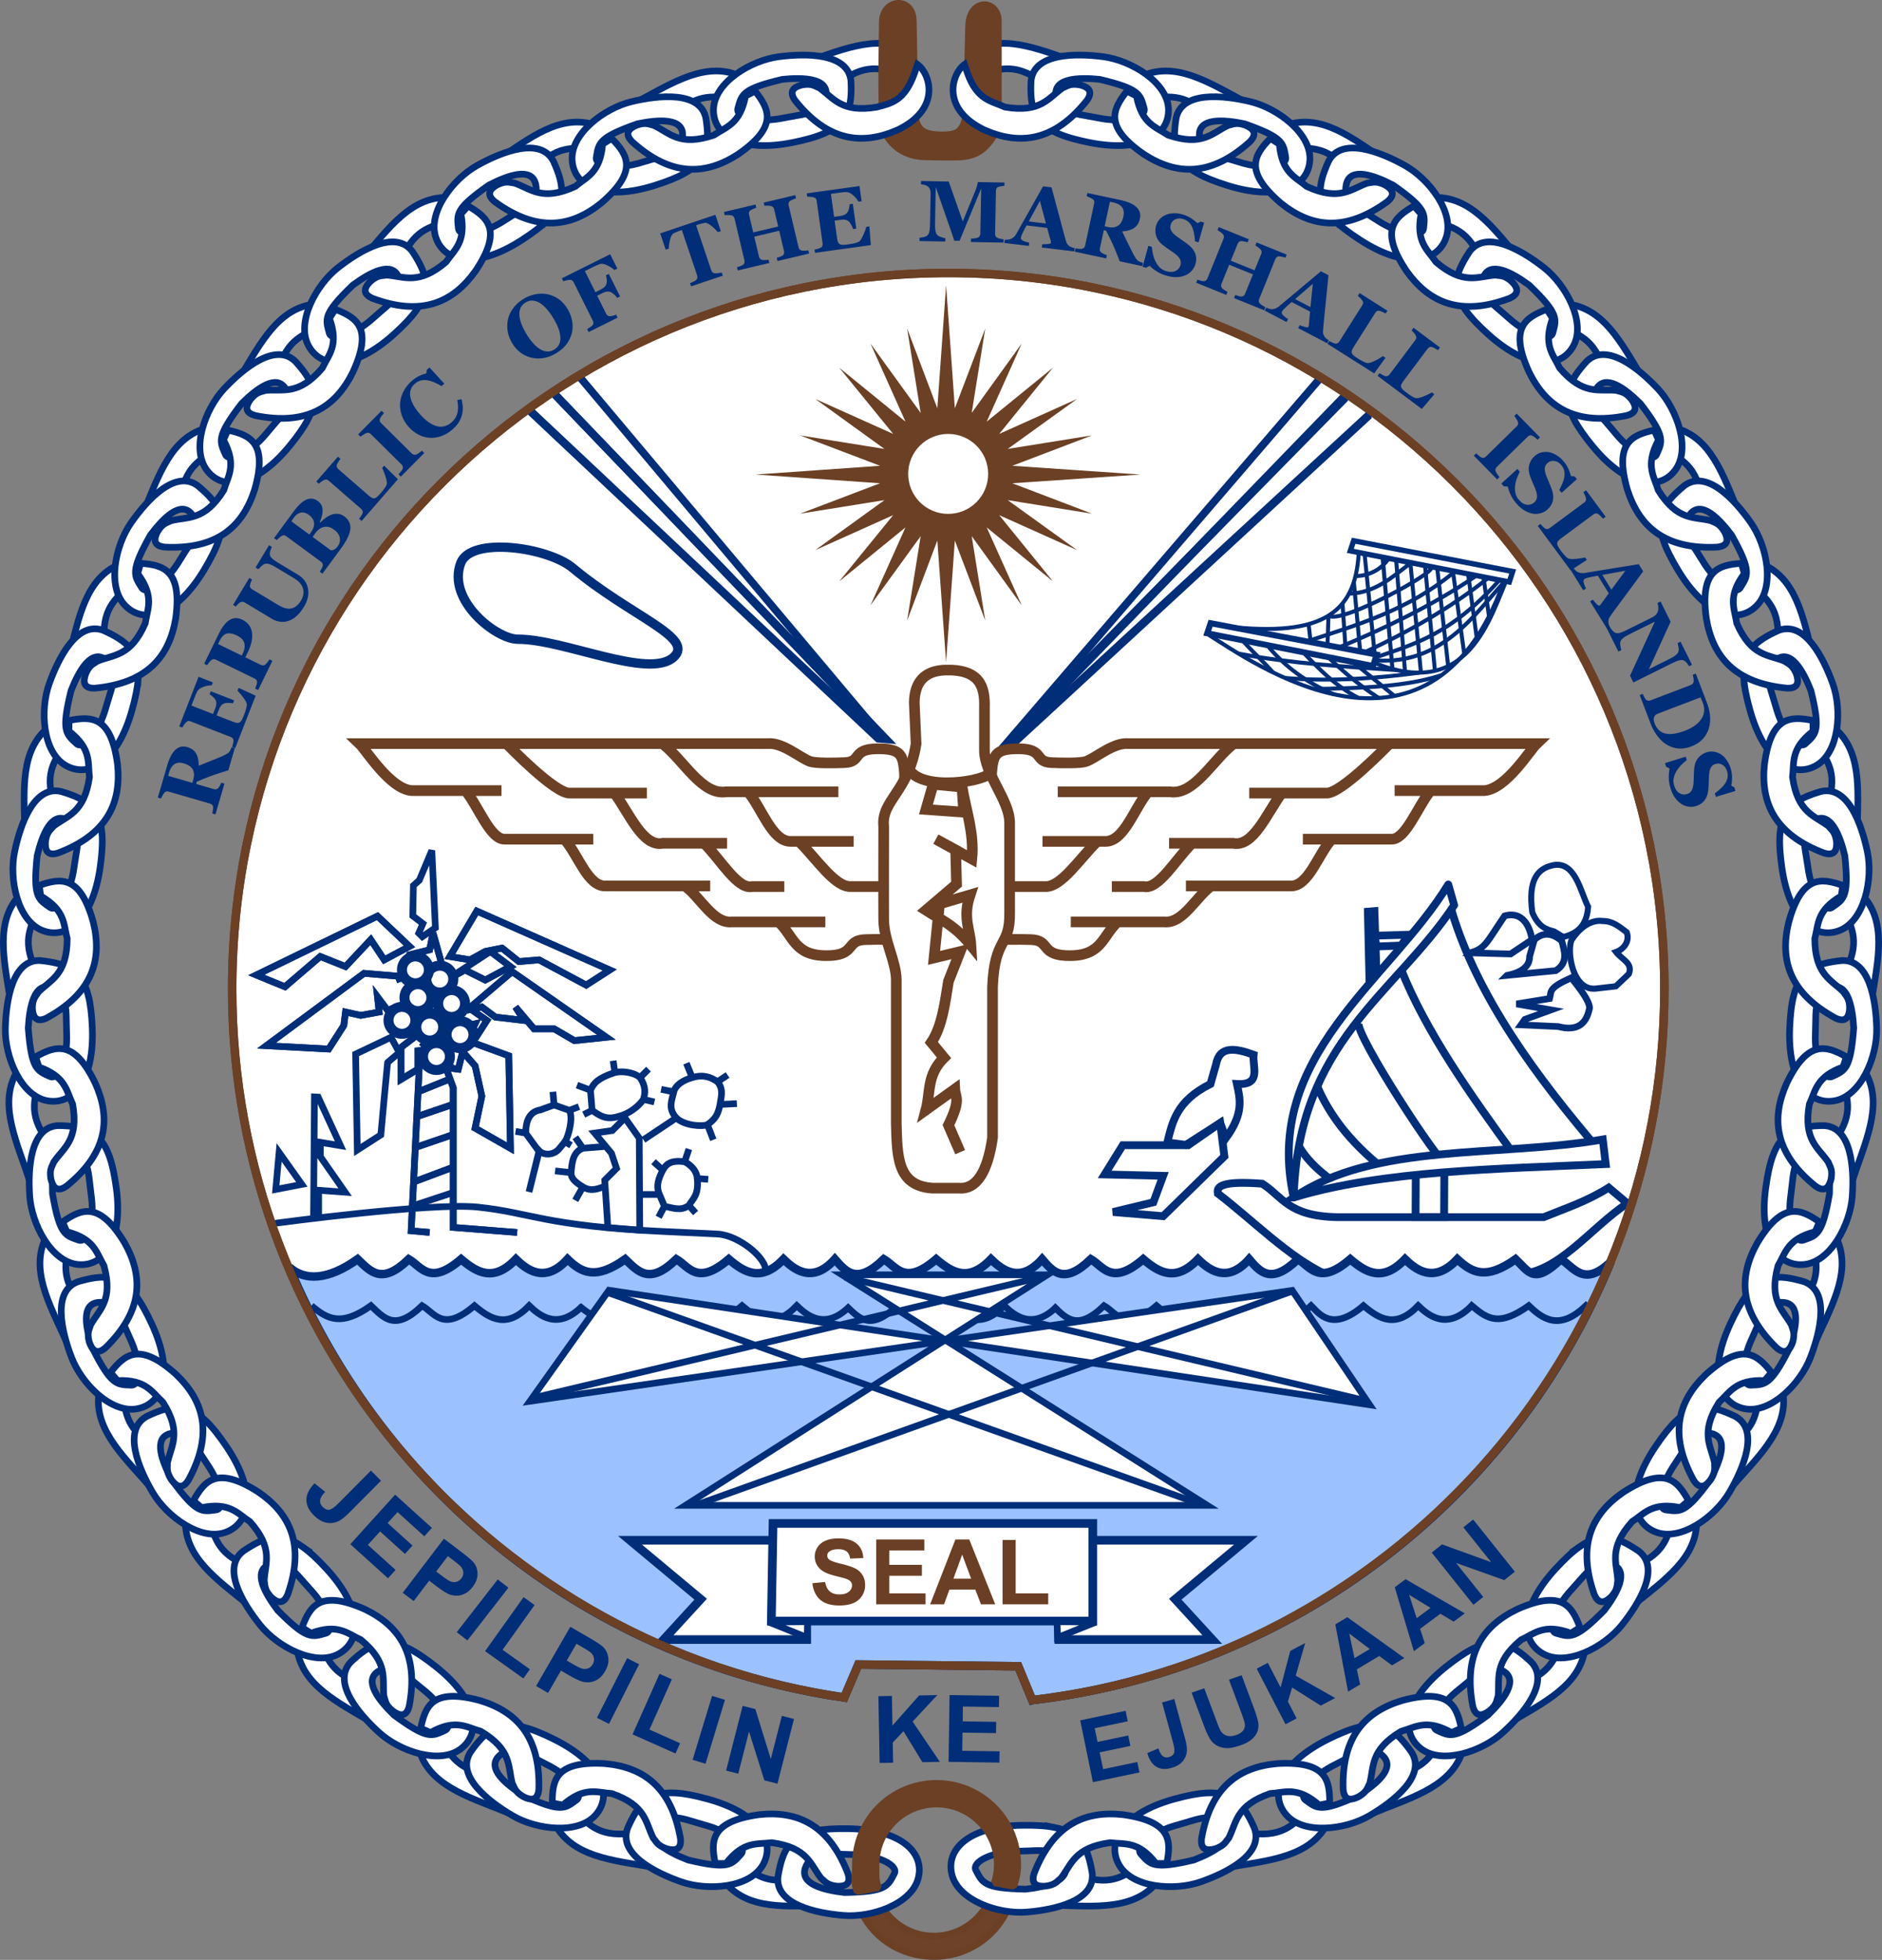 <svg width="282.413" height="294.14" xmlns="http://www.w3.org/2000/svg"><rect width="100%" height="100%" fill="#808080" stroke="none"/><g transform="translate(-197.65 -361.069)"><path transform="matrix(1.274 0 0 1.274 122.454 -162.007)" d="M158.467 610.548c-40.779-5.932-72.099-41.041-72.099-83.465 0-46.584 37.764-84.348 84.348-84.348 46.584 0 84.348 37.764 84.348 84.348 0 43.238-32.534 78.877-74.457 83.774l-1.648-3.988-18.837-.208z" style="fill:#fff;stroke:#6b4025;stroke-opacity:1"/><path style="fill:#fff;stroke:#002e78;stroke-width:1.17px;stroke-linecap:butt;stroke-linejoin:miter;stroke-opacity:1" d="M380.413 540.198c-.286-1.118.685-1.921 6.647-1.477 3.087 1.947 3.843 4.865 11.225 5.022h31.017c3.25-1.32 6.5-2.376 9.749-4.431l2.806 2.363c-5.56 3.64-10.596 10.827-16.854 10.624l-28.346.06c-5.623-2.616-10.977-8.12-16.244-12.16z"/><path d="M346.486 645.317c-1.18 3.675-4.631 6.344-8.691 6.344-3.697 0-6.872-2.212-8.295-5.381l-2.945.951c1.794 4.474 6.125 7.46 11.24 7.46 5.426 0 10-3.495 11.563-8.404z" style="fill:#6d4228;fill-opacity:1;stroke:#6b4025;stroke-width:1.035;stroke-linecap:butt;stroke-linejoin:bevel;stroke-miterlimit:4;stroke-dasharray:none;stroke-dashoffset:0;stroke-opacity:1"/><path d="m180.607 610.857-1.648-3.988-18.837-.208-1.655 3.887c-29.732-4.325-54.141-23.866-65.379-50.693 1.85 1.648 4.564 1.542 8.054-.936 1.566 1.488 2.854 3.062 6.028 0 1.478.85 2.437 3.2 6.168 0 1.878 1.596 3.834 2.73 6.448 0 1.155 1.102 3.346 3.024 6.088 0 1.665 1.603 3.3 2.478 6.79 0 1.566 1.488 2.854 3.062 6.028 0 1.478.85 2.437 3.2 6.168 0 1.878 1.596 3.834 2.73 6.448 0 1.155 1.102 3.346 3.024 6.05 0 1.306 1.488 2.595 3.062 5.768 0 1.478.85 2.437 3.2 6.168 0 1.879 1.596 3.834 2.73 6.449 0 1.155 1.102 3.346 3.024 6.024 0 1.282 1.488 2.57 3.062 5.744 0 1.478.85 2.437 3.2 6.168 0 1.878 1.596 3.834 2.73 6.449 0 1.155 1.102 3.346 3.024 6.024 0 1.282 1.488 2.57 3.062 5.744 0 1.478.85 2.437 3.2 6.168 0 1.878 1.596 3.834 2.73 6.449 0 1.155 1.102 3.346 3.024 6.162 0 1.74 1.603 3.374 2.478 6.864 0 1.566 1.488 2.16 3.062 5.334 0 1.478.85 2.635 3.407 5.869.32-11.395 27.75-37.17 48-68.135 51.618z" style="fill:#9bc2ff;fill-opacity:1;stroke:#002e78;stroke-opacity:1" transform="matrix(1.274 0 0 1.274 122.454 -162.007)"/><g style="stroke:#002e78;stroke-opacity:1"><g style="stroke:#002e78;stroke-opacity:1"><path d="M-454.643 536.826c2.401 2.042 4.484 3.158 8.929 0 1.995 1.896 3.636 3.902 7.678 0 1.883 1.083 3.105 4.076 7.857 0 2.393 2.034 4.884 3.48 8.215 0 1.471 1.405 4.262 3.853 8.035 0" style="fill:none;stroke:#002e78;stroke-width:1px;stroke-linecap:butt;stroke-linejoin:miter;stroke-opacity:1" transform="translate(699.026 20.203)"/><path style="fill:none;stroke:#002e78;stroke-width:1px;stroke-linecap:butt;stroke-linejoin:miter;stroke-opacity:1" d="M-414.49 536.826c2.402 2.042 4.484 3.158 8.93 0 1.994 1.896 3.635 3.902 7.678 0 1.883 1.083 3.104 4.076 7.857 0 2.393 2.034 4.884 3.48 8.214 0 1.472 1.405 4.262 3.853 8.036 0" transform="translate(699.026 20.203)"/><path style="fill:none;stroke:#002e78;stroke-width:1px;stroke-linecap:butt;stroke-linejoin:miter;stroke-opacity:1" d="M-374.435 536.826c1.995 1.896 3.636 3.902 7.678 0 1.883 1.083 3.104 4.076 7.857 0 2.393 2.034 4.884 3.48 8.215 0 1.47 1.405 4.262 3.853 8.035 0" transform="translate(699.026 20.203)"/><path d="M-343.373 536.826c1.995 1.896 3.636 3.902 7.678 0 1.883 1.083 3.105 4.076 7.858 0 2.392 2.034 4.883 3.48 8.214 0 1.471 1.405 4.262 3.853 8.036 0" style="fill:none;stroke:#002e78;stroke-width:1px;stroke-linecap:butt;stroke-linejoin:miter;stroke-opacity:1" transform="translate(699.026 20.203)"/><path style="fill:none;stroke:#002e78;stroke-width:1px;stroke-linecap:butt;stroke-linejoin:miter;stroke-opacity:1" d="M-312.311 536.826c1.995 1.896 3.636 3.902 7.679 0 1.16 1.13 3.104 4.076 7.857 0 2.392 2.034 4.883 3.48 8.214 0 1.471 1.405 4.262 3.853 8.036 0" transform="translate(699.026 20.203)"/></g><g style="stroke:#002e78;stroke-opacity:1"><path style="fill:none;stroke:#002e78;stroke-width:1px;stroke-linecap:square;stroke-linejoin:miter;stroke-opacity:1" d="M-454.272 536.826c2.401 2.042 4.113 3.158 8.558 0 1.995 1.896 4.517 3.912 8.56.01" transform="translate(872.772 20.203)"/></g></g><g style="font-style:normal;font-variant:normal;font-weight:400;font-stretch:normal;font-size:40px;line-height:125%;font-family:'Adobe Heiti Std';-inkscape-font-specification:'Adobe Heiti Std';letter-spacing:0;word-spacing:0;fill:#002e78;fill-opacity:1;stroke:none"><path d="m300.294 609.45 3.11 1.057c.257 1.006.481 1.813.672 2.422a38.4 38.4 0 0 0 .754 2.143l.315.107.836-2.464a.766.766 0 0 0 .042-.374c-.02-.113-.09-.227-.213-.34a2.124 2.124 0 0 0-.308-.21 4.197 4.197 0 0 0-.375-.201l.151-.446 4.327 1.47-.151.446a41.47 41.47 0 0 0-.454-.1 1.763 1.763 0 0 0-.412-.054c-.165.012-.289.056-.37.132a.8.8 0 0 0-.196.332l-1.943 5.722a.868.868 0 0 0-.054.364c.01.106.085.22.221.343.105.091.235.182.39.273.153.09.275.16.365.207l-.151.446-4.55-1.546c-1.017-.346-1.736-.767-2.155-1.265-.42-.497-.52-1.068-.302-1.712.193-.568.511-.968.954-1.203.443-.234 1.03-.335 1.764-.303-.145-.423-.315-.914-.51-1.473-.195-.56-.4-1.133-.617-1.721a9.213 9.213 0 0 0-.298-.71c-.13-.285-.266-.478-.405-.58a2.394 2.394 0 0 0-.311-.183 4.814 4.814 0 0 0-.277-.132zm1.844 7.353c-.184.542-.167.988.052 1.34.218.353.607.625 1.167.815l.452.153 1.153-3.395-.434-.147c-.56-.19-1.045-.192-1.453-.003-.408.188-.72.6-.937 1.237zM290.77 612.163l.419.185c-.025.345.026.728.153 1.15.126.42.306.715.54.884.099.075.246.158.44.25.195.093.357.167.485.224l1.138.502 1.335-3.027-.806-.355a2.172 2.172 0 0 0-.584-.172c-.187-.025-.379 0-.575.076-.122.048-.273.159-.454.334-.18.176-.319.337-.415.484l-.42-.185 1.443-3.27.42.185a3.052 3.052 0 0 0-.089.657c-.013.274.002.473.044.597.063.186.166.34.31.463s.324.232.542.328l.806.356.996-2.26c.104-.235.17-.43.195-.583a.611.611 0 0 0-.056-.404.873.873 0 0 0-.317-.305c-.15-.093-.364-.2-.64-.322a25.656 25.656 0 0 0-.467-.199 4.632 4.632 0 0 0-.49-.176 3.248 3.248 0 0 0-.47-.109.698.698 0 0 0-.371.028c-.256.102-.577.29-.96.562-.385.273-.653.486-.804.64l-.403-.179 1.226-2.375 7.351 3.242-.19.431a9.2 9.2 0 0 0-.439-.14 1.842 1.842 0 0 0-.41-.09c-.165-.002-.292.031-.38.1a.8.8 0 0 0-.224.314l-2.438 5.529a.848.848 0 0 0-.085.355c.002.104.066.226.19.364.076.086.192.186.35.3.156.112.276.194.36.244l-.19.43-6.949-3.064zM282.032 607.568c.23-.424.516-.742.858-.952.34-.211.717-.329 1.129-.353a3.88 3.88 0 0 1 1.323.163c.457.133.94.338 1.449.615l.615.334 1.15-2.117a.82.82 0 0 0 .108-.37c.003-.12-.047-.244-.15-.374a2.466 2.466 0 0 0-.297-.277 4.733 4.733 0 0 0-.368-.283l.225-.414 4.079 2.216-.225.414a44.314 44.314 0 0 0-.433-.177 1.66 1.66 0 0 0-.394-.122c-.169-.018-.297.001-.386.059a.817.817 0 0 0-.25.303l-2.884 5.31a.851.851 0 0 0-.11.356c-.008.113.044.238.152.375.076.097.188.206.334.329.146.123.257.212.332.267l-.224.413-4.154-2.256c-.972-.528-1.615-1.077-1.928-1.648-.313-.57-.297-1.174.05-1.81zm2.216.853c-.307.566-.421 1.048-.342 1.446.08.398.41.756.994 1.072l.44.24 1.795-3.305-.223-.121c-.58-.315-1.093-.421-1.54-.319-.448.103-.823.432-1.124.987zM271.836 602.906c.103.054.259.125.465.21.206.087.4.127.582.122.183.001.373-.09.57-.274.196-.183.439-.493.728-.929l1.762-2.656c.519-.78 1.201-1.234 2.047-1.358.846-.125 1.704.102 2.576.68 1.016.675 1.65 1.426 1.902 2.255s.105 1.654-.44 2.476l-2.423 3.651a.752.752 0 0 0-.133.347c-.01.114.026.247.11.398.057.102.141.208.25.32.11.111.202.198.276.262l-.254.382-3.742-2.483.254-.382c.112.064.229.124.352.179.123.055.253.102.392.14.154.045.284.034.39-.03a.893.893 0 0 0 .276-.274l2.39-3.601c.469-.708.655-1.326.556-1.855-.098-.529-.444-.99-1.037-1.384-.584-.387-1.16-.513-1.727-.378-.568.135-1.081.548-1.54 1.239l-1.605 2.42c-.285.428-.469.769-.551 1.02-.083.253-.095.466-.037.64.039.131.146.299.322.503.176.204.304.341.382.413l-.26.392-3.094-2.053zM267.612 594.185c-.09-.3-.114-.604-.071-.914.042-.309.176-.605.403-.887.273-.339.574-.568.905-.687.33-.119.683-.138 1.058-.059.398.083.806.243 1.222.48.417.236.874.555 1.373.956l3.467 2.787-.295.367a15.932 15.932 0 0 0-.4-.252 1.704 1.704 0 0 0-.364-.184c-.154-.046-.283-.048-.387-.005a.79.79 0 0 0-.304.247l-3.782 4.705a.87.87 0 0 0-.176.324c-.026.103.004.236.09.398.065.12.151.244.258.374.107.13.203.242.288.335l-.295.367-3.627-2.916c-.913-.734-1.47-1.389-1.674-1.965-.203-.576-.107-1.109.286-1.598.182-.226.387-.388.615-.486.228-.097.478-.14.748-.13.247.008.511.055.792.141.282.087.567.2.857.34l.072-.089a4.925 4.925 0 0 1-.631-.775 3.37 3.37 0 0 1-.428-.874zm-.1 3.227c-.298.37-.426.742-.383 1.117.042.374.271.73.688 1.065.06.048.14.108.24.18l.256.187 1.99-2.475-.246-.197c-.508-.408-.978-.591-1.41-.548-.431.042-.81.266-1.135.67zm2.246-3.47c-.373.465-.521.932-.444 1.402.076.47.374.912.891 1.328a16.765 16.765 0 0 0 .471.348l1.964-2.441c.065-.14.056-.308-.027-.506a1.425 1.425 0 0 0-.44-.551c-.374-.3-.778-.419-1.213-.356-.436.063-.836.322-1.202.777zM260.964 586.389l2.014-1.875 5.72 5.434-.324.341a9.712 9.712 0 0 0-.398-.3 1.946 1.946 0 0 0-.323-.202.56.56 0 0 0-.381-.037.784.784 0 0 0-.328.221l-4.162 4.381a.848.848 0 0 0-.199.307c-.033.099-.014.234.055.406.052.127.13.263.233.408.103.146.187.26.252.344l-.324.341-3.41-3.239.325-.34c.101.079.223.171.366.276.142.104.273.186.394.246.15.07.282.083.396.039a.872.872 0 0 0 .317-.22l3.88-4.083a2.85 2.85 0 0 0 .392-.493.543.543 0 0 0 .08-.39.92.92 0 0 0-.216-.409 6.99 6.99 0 0 0-.54-.558 7.515 7.515 0 0 0-.72-.605c-.246-.182-.462-.272-.647-.27-.29.007-.641.072-1.054.194-.412.121-.772.25-1.078.386zM259.404 580.595l3.226 3.488-.346.32-.352-.328a1.689 1.689 0 0 0-.35-.272c-.146-.069-.273-.09-.383-.062a.777.777 0 0 0-.332.196l-4.458 4.123a.8.8 0 0 0-.213.304c-.041.11-.034.242.023.398.036.098.103.231.2.399.098.167.187.307.268.418l-.346.32-3.226-3.488.346-.32c.091.08.206.18.345.298.14.118.266.209.38.273.145.08.276.101.393.065a.872.872 0 0 0 .33-.199l4.454-4.12a.784.784 0 0 0 .217-.311c.039-.11.03-.242-.027-.398-.03-.087-.1-.214-.207-.38a4.522 4.522 0 0 0-.288-.404zM256.199 576.394c.394.488.685 1.009.871 1.562.186.554.257 1.11.212 1.669a4.008 4.008 0 0 1-.5 1.615 4.785 4.785 0 0 1-1.212 1.423 4.822 4.822 0 0 1-1.652.89 4.377 4.377 0 0 1-1.756.166 4.267 4.267 0 0 1-1.665-.556 5.06 5.06 0 0 1-1.422-1.226 4.595 4.595 0 0 1-.682-1.117 5.208 5.208 0 0 1-.32-1.015l-.494-.082-.33-.408 2.398-2.009.334.413c-.552.835-.869 1.557-.95 2.166-.082.61.068 1.15.45 1.623.476.588 1.097.826 1.863.714.765-.112 1.616-.546 2.552-1.303.529-.427.938-.845 1.227-1.252.289-.407.48-.788.571-1.142.091-.373.092-.729.003-1.066a2.548 2.548 0 0 0-.497-.956 2.578 2.578 0 0 0-1.304-.883c-.515-.15-1.127-.171-1.837-.063l-.082-.601a5.217 5.217 0 0 1 1.11-.138 3.56 3.56 0 0 1 1.044.143c.372.108.727.272 1.066.492.339.22.672.534 1.001.941zM237.547 562.077a4.24 4.24 0 0 1 .74-1.557c.36-.481.846-.89 1.46-1.23a5.073 5.073 0 0 1 1.71-.585 4.123 4.123 0 0 1 1.711.09c.57.159 1.094.426 1.57.802.477.376.902.902 1.275 1.579.301.546.496 1.111.585 1.697a4.372 4.372 0 0 1-.073 1.716 4.179 4.179 0 0 1-.74 1.546 4.42 4.42 0 0 1-1.423 1.206c-.613.338-1.227.54-1.841.606-.614.065-1.2.013-1.759-.157a4.293 4.293 0 0 1-1.519-.847 5.104 5.104 0 0 1-1.162-1.438 5.118 5.118 0 0 1-.596-1.729 4.437 4.437 0 0 1 .062-1.7zm6.114-1.603a4.551 4.551 0 0 0-1.279.258c-.444.153-.921.37-1.432.652-.433.24-.838.503-1.215.792a4.615 4.615 0 0 0-.923.92 2.373 2.373 0 0 0-.439 1.028c-.056.357.02.722.226 1.096.352.637.921.955 1.708.953.787-.002 1.732-.308 2.835-.917a8.85 8.85 0 0 0 1.267-.84c.376-.302.676-.616.9-.942.227-.332.36-.667.4-1.007.04-.34-.038-.687-.234-1.043-.193-.348-.446-.6-.76-.752a2.106 2.106 0 0 0-1.054-.198zM234.337 551.926l.188.424c-.257.243-.498.575-.722.999-.224.423-.298.763-.223 1.02a9.346 9.346 0 0 0 .366.973l.542 1.22 3.073-1.366-.346-.777c-.098-.221-.208-.401-.33-.541a1.1 1.1 0 0 0-.458-.311c-.133-.051-.326-.072-.58-.063a2.452 2.452 0 0 0-.624.089l-.186-.42 3.293-1.463.186.42a2.31 2.31 0 0 0-.528.439c-.193.205-.313.359-.359.463-.07.16-.097.334-.08.525.016.19.076.402.179.634l.346.777 2.592-1.152a.784.784 0 0 0 .306-.225c.072-.091.106-.22.103-.386a2.04 2.04 0 0 0-.057-.374 5.323 5.323 0 0 0-.124-.45l.43-.191 1.875 4.22-.43.19a44.004 44.004 0 0 0-.236-.403 1.66 1.66 0 0 0-.238-.337.56.56 0 0 0-.338-.18.785.785 0 0 0-.387.08l-5.522 2.454a.807.807 0 0 0-.298.215c-.073.087-.11.217-.108.388.002.123.022.277.06.462.038.186.072.325.1.418l-.43.191-3.126-7.033zM229.64 536.939l.13.447a5.26 5.26 0 0 0-.965.903c-.326.38-.472.688-.438.921.02.128.05.285.091.47.041.185.08.343.118.475l.079.272 6.456-1.861c.139-.04.254-.101.346-.182.092-.08.148-.204.167-.369a2.738 2.738 0 0 0-.012-.445 6.78 6.78 0 0 0-.06-.501l.453-.13 1.323 4.587-.453.13-.185-.458a1.758 1.758 0 0 0-.198-.392c-.106-.133-.218-.21-.337-.23a.876.876 0 0 0-.393.032l-6.513 1.879.078.272c.038.132.09.287.153.465.064.178.122.327.173.446.096.216.383.398.861.547a5.26 5.26 0 0 0 1.298.25l.128.447-2.354.68-2.3-7.976zM233.396 524.503l.866 4.549-.462.088-.118-.426c-.052-.187-.1-.313-.146-.378-.087-.135-.184-.221-.292-.258a.754.754 0 0 0-.386-.012l-2.9.552.685 3.594 2.834-.54a.765.765 0 0 0 .346-.155.583.583 0 0 0 .193-.341c.017-.081.026-.216.027-.405.001-.188-.006-.34-.02-.457l.463-.088.867 4.548-.463.088a6.633 6.633 0 0 0-.121-.428 2.032 2.032 0 0 0-.16-.403.522.522 0 0 0-.29-.252.797.797 0 0 0-.387-.012l-5.954 1.134a.765.765 0 0 0-.336.14c-.085.068-.149.186-.19.354-.03.124-.048.283-.054.477a3.78 3.78 0 0 0 .003.417l-.463.088-.866-4.548.462-.088c.032.121.08.264.143.427.064.164.119.29.164.375.08.144.182.23.304.258.122.028.246.03.373.006l2.514-.479-.684-3.593-2.455.468a.74.74 0 0 0-.336.143c-.085.07-.148.188-.19.356a2.34 2.34 0 0 0-.055.438c-.009.18-.009.322-.002.427l-.462.088-.867-4.548.463-.088c.032.125.075.264.131.417.056.153.116.29.18.408.08.14.18.226.3.257.12.03.246.033.377.008l5.96-1.136a.79.79 0 0 0 .346-.146c.09-.07.153-.187.192-.35a2.08 2.08 0 0 0 .028-.432 4.577 4.577 0 0 0-.025-.453zM226.266 516.692l.043.456c-.314.147-.624.379-.93.695-.305.315-.475.616-.508.903a2.687 2.687 0 0 0-.004.506c.014.215.028.393.041.533l.117 1.238 3.293-.311-.083-.878a2.172 2.172 0 0 0-.134-.593 1.147 1.147 0 0 0-.347-.465c-.101-.083-.272-.16-.514-.233a2.917 2.917 0 0 0-.624-.126l-.043-.457 3.558-.336.043.457a3.05 3.05 0 0 0-.617.243c-.245.122-.411.232-.5.33a1.032 1.032 0 0 0-.253.496 2.193 2.193 0 0 0-.022.633l.083.877 2.458-.232a2.6 2.6 0 0 0 .605-.115.61.61 0 0 0 .325-.246.872.872 0 0 0 .112-.425 5.468 5.468 0 0 0-.031-.716l-.054-.504a4.604 4.604 0 0 0-.085-.514 3.238 3.238 0 0 0-.135-.463.698.698 0 0 0-.205-.311c-.215-.174-.534-.362-.96-.564-.425-.203-.742-.332-.95-.39l-.04-.438 2.671-.089.756 8-.469.043a9.18 9.18 0 0 0-.091-.452 1.845 1.845 0 0 0-.123-.4c-.078-.147-.17-.241-.272-.284a.801.801 0 0 0-.383-.043l-6.016.569a.847.847 0 0 0-.352.1c-.09.053-.165.167-.225.342-.038.109-.068.26-.09.451a5.546 5.546 0 0 0-.038.435l-.47.044-.713-7.56zM233.051 496.741l-.29 4.633-.47-.03a9.46 9.46 0 0 0-.029-.506 1.761 1.761 0 0 0-.065-.413.642.642 0 0 0-.227-.334.75.75 0 0 0-.391-.122l-6.387-.4 7.329 3.411-.048.76c-.134.027-.403.1-.806.218-.402.118-.725.213-.967.287l-6.01 1.795 5.2.326c.497.03.878.021 1.141-.029.264-.05.46-.145.59-.286.09-.095.182-.27.275-.524a3.87 3.87 0 0 0 .166-.537l.47.03-.23 3.674-.47-.03a9.002 9.002 0 0 0-.05-.495c-.029-.23-.09-.42-.186-.571-.102-.168-.285-.288-.548-.361-.264-.073-.643-.125-1.137-.156l-4.235-.266a1.85 1.85 0 0 0-.648.056.91.91 0 0 0-.425.264 1.23 1.23 0 0 0-.272.48 3.67 3.67 0 0 0-.104.507l-.47-.03.246-3.934 5.778-1.755-4.474-2.065a6.022 6.022 0 0 0-.591-.212c-.23-.07-.38-.11-.452-.12l.237-3.789.47.03c0 .129.008.264.023.406.015.143.039.28.071.41.043.16.118.269.228.326.109.057.232.09.369.099l6.054.38a.793.793 0 0 0 .37-.053c.101-.044.193-.142.275-.295.041-.078.084-.207.127-.388.044-.18.075-.32.093-.42zM234.756 486.695l-.765 4.604-.465-.078a5.89 5.89 0 0 0 .01-.775c-.013-.3-.066-.458-.157-.473a.838.838 0 0 0-.109-.009.736.736 0 0 0-.169.024l-1.87.43-.485 2.917c.151.095.33.2.534.319.205.117.388.22.549.308.21.112.363.184.46.214.096.03.165.05.205.056.127.02.25-.057.372-.235.121-.178.24-.488.354-.93l.464.078-.576 3.465-.465-.077c.014-.132.018-.284.012-.454a1.203 1.203 0 0 0-.076-.413 1.534 1.534 0 0 0-.282-.473 1.886 1.886 0 0 0-.447-.365 13968.318 13968.318 0 0 1-6.572-4.09l.198-1.192a596.73 596.73 0 0 1 4.842-1.073c1.185-.256 2.168-.478 2.95-.666.128-.032.247-.08.357-.143a1.289 1.289 0 0 0 .54-.657c.057-.141.099-.271.127-.389zm-4.156 3.869-3.265.717 2.86 1.718zM237.272 477.106l-.827 3.178c-.984.33-1.773.613-2.366.847a38.39 38.39 0 0 0-2.083.908l-.084.322 2.518.655c.14.037.266.041.377.014.111-.027.219-.106.324-.237a2.13 2.13 0 0 0 .186-.323c.075-.149.132-.278.173-.388l.456.119-1.151 4.422-.456-.119c.018-.116.04-.269.067-.46.026-.19.034-.328.024-.414-.024-.165-.077-.284-.16-.36a.8.8 0 0 0-.345-.171l-5.848-1.522a.87.87 0 0 0-.367-.027c-.104.018-.213.1-.326.245a2.639 2.639 0 0 0-.243.408c-.08.16-.14.287-.18.38l-.456-.118 1.21-4.65c.271-1.04.64-1.788 1.105-2.242.466-.455 1.028-.597 1.686-.425.58.15 1.003.439 1.269.863.266.425.41 1.004.43 1.737.412-.175.89-.38 1.433-.615.544-.235 1.1-.482 1.671-.741.184-.081.413-.197.687-.348.274-.152.457-.3.55-.447.05-.082.103-.19.159-.323.055-.133.092-.229.112-.286zm-7.199 2.374c-.553-.144-.997-.094-1.333.15-.336.242-.578.65-.727 1.223l-.12.461 3.47.904.116-.444c.149-.573.114-1.056-.104-1.45-.217-.393-.651-.674-1.302-.844zM238.757 473.794a5.331 5.331 0 0 1-.668 1.316 5.3 5.3 0 0 1-.815.933l.26.533-.17.484-2.947-.954.173-.49a8.03 8.03 0 0 0 1.025-.113 4.53 4.53 0 0 0 1.034-.301c.336-.142.634-.329.894-.559.26-.23.458-.537.593-.92.182-.517.195-.957.04-1.321a1.314 1.314 0 0 0-.809-.749 1.098 1.098 0 0 0-.918.07c-.296.159-.609.455-.937.89-.214.283-.412.543-.594.78-.182.236-.36.456-.533.66-.408.466-.86.76-1.354.883a2.553 2.553 0 0 1-1.49-.08 2.236 2.236 0 0 1-.835-.524 2.561 2.561 0 0 1-.573-.874 3.117 3.117 0 0 1-.19-1.148c0-.44.082-.889.244-1.348a4.41 4.41 0 0 1 .628-1.193c.26-.348.493-.611.697-.791l-.22-.468.175-.495 2.772.924-.172.49c-.336.01-.686.037-1.05.082a4.188 4.188 0 0 0-.943.215 2.346 2.346 0 0 0-.753.458 1.88 1.88 0 0 0-.497.785c-.144.41-.146.786-.006 1.127.14.342.381.573.723.693.322.114.626.093.91-.06.285-.154.59-.443.913-.866.194-.248.39-.5.588-.76.197-.259.38-.487.547-.684.407-.475.847-.79 1.322-.945.475-.155.99-.135 1.544.06.349.123.658.323.927.601.27.279.463.594.582.948.132.387.193.803.181 1.247-.01.444-.11.932-.297 1.464zM244.328 460.016l-1.926 4.21-.428-.196.15-.415c.066-.183.1-.314.1-.393.007-.16-.023-.287-.089-.379a.754.754 0 0 0-.308-.234l-2.684-1.228-1.522 3.327 2.624 1.2a.767.767 0 0 0 .372.074.583.583 0 0 0 .354-.166c.062-.056.147-.161.257-.314.11-.154.193-.282.249-.385l.428.196-1.926 4.21-.428-.195a6.64 6.64 0 0 0 .149-.42c.06-.187.095-.327.103-.42a.522.522 0 0 0-.092-.374.797.797 0 0 0-.308-.234l-5.511-2.521a.764.764 0 0 0-.356-.08c-.108.007-.228.065-.36.178a2.462 2.462 0 0 0-.32.358 3.798 3.798 0 0 0-.239.342l-.428-.196 1.926-4.21.428.195a3.85 3.85 0 0 0-.13.432c-.043.17-.071.304-.084.4-.018.164.015.293.098.387a.899.899 0 0 0 .301.22l2.328 1.065 1.521-3.327-2.272-1.04a.74.74 0 0 0-.357-.076c-.11.007-.23.067-.361.18a2.344 2.344 0 0 0-.298.325 3.701 3.701 0 0 0-.249.347l-.428-.196 1.926-4.21.428.196c-.046.12-.09.259-.134.416a3.166 3.166 0 0 0-.09.437c-.016.16.016.288.097.383.08.094.181.17.302.224l5.517 2.524a.79.79 0 0 0 .368.082c.113-.006.232-.064.358-.175.077-.071.168-.183.274-.336.105-.153.186-.281.241-.384zM249.424 451.238l-2.341 4.036-.407-.236a5.84 5.84 0 0 0 .282-.722c.094-.285.1-.451.02-.498a.742.742 0 0 0-.098-.046.756.756 0 0 0-.167-.038l-1.902-.258-1.483 2.559c.108.142.237.304.387.486.15.183.285.343.405.482.156.18.275.3.355.363.08.063.137.104.172.124.111.065.255.036.431-.088.177-.123.396-.372.659-.745l.407.236-1.762 3.04-.407-.237c.06-.118.116-.259.17-.42.055-.162.08-.3.076-.414 0-.19-.033-.371-.098-.541a1.886 1.886 0 0 0-.29-.5 13910.56 13910.56 0 0 1-4.704-6.147l.606-1.044c2.073.29 3.71.525 4.909.704 1.199.179 2.197.318 2.995.418.13.015.259.013.385-.007a1.291 1.291 0 0 0 .737-.424 2.82 2.82 0 0 0 .255-.32zm-5.254 2.152-3.308-.48 2.07 2.616zM251.86 443.017l2.157 1.708-4.51 6.474-.386-.269c.071-.122.15-.269.236-.439a1.95 1.95 0 0 0 .152-.35.56.56 0 0 0-.02-.382.785.785 0 0 0-.27-.29l-4.957-3.454a.848.848 0 0 0-.333-.151c-.103-.018-.234.02-.394.116-.117.07-.24.167-.368.291a11.16 11.16 0 0 0-.302.301l-.386-.269 2.688-3.858.386.269a14.49 14.49 0 0 0-.218.403 2.662 2.662 0 0 0-.184.427c-.047.16-.04.292.021.398.061.106.15.2.265.28l4.621 3.22c.218.15.4.256.547.313a.544.544 0 0 0 .398.02.919.919 0 0 0 .371-.274c.125-.141.282-.347.47-.618.185-.264.348-.532.49-.803.143-.271.199-.498.17-.68-.052-.286-.169-.624-.351-1.013a8.882 8.882 0 0 0-.545-1.009zM257.369 436.288l2.016 1.873-5.004 6.1-.364-.298c.08-.117.17-.257.27-.42.1-.162.159-.275.179-.337a.557.557 0 0 0 .009-.382.784.784 0 0 0-.245-.31l-4.672-3.833a.848.848 0 0 0-.32-.177c-.101-.025-.235.002-.401.085-.123.06-.253.148-.39.262-.138.113-.246.205-.325.276l-.364-.299 2.982-3.635.364.298a14.6 14.6 0 0 0-.25.385c-.093.15-.165.287-.216.412-.059.154-.062.287-.01.398.053.11.133.21.242.3l4.355 3.572c.205.168.378.287.52.356a.543.543 0 0 0 .395.05.92.92 0 0 0 .392-.244 6.99 6.99 0 0 0 .517-.578c.205-.25.388-.503.551-.763.163-.259.237-.48.222-.665-.028-.289-.118-.634-.27-1.037a8.883 8.883 0 0 0-.463-1.048zM269.901 427.869l-3.534 3.175-.315-.35.333-.348c.147-.153.239-.269.277-.346.07-.145.093-.272.068-.381a.776.776 0 0 0-.192-.335l-4.059-4.518a.8.8 0 0 0-.3-.217c-.109-.043-.242-.037-.398.017-.1.035-.233.1-.402.195a4.95 4.95 0 0 0-.422.262l-.315-.35 3.534-3.176.315.35c-.082.09-.183.204-.303.341a2.51 2.51 0 0 0-.278.376c-.082.144-.106.275-.07.392.034.117.099.228.193.333l4.055 4.513c.097.108.2.182.309.222.109.04.242.032.398-.022a2.08 2.08 0 0 0 .383-.202c.168-.105.304-.199.408-.281zM273.442 425.28c-.41.325-.833.577-1.268.757a5.3 5.3 0 0 1-1.187.354l-.064.59-.403.318-1.983-2.38.407-.322c.274.158.583.308.928.452.344.143.689.242 1.035.297.36.059.711.06 1.054.005.344-.056.675-.21.993-.463.43-.34.676-.705.738-1.096a1.314 1.314 0 0 0-.284-1.064 1.098 1.098 0 0 0-.814-.43c-.335-.025-.757.06-1.267.252l-.918.342c-.28.103-.548.195-.804.274-.593.177-1.132.185-1.616.024a2.553 2.553 0 0 1-1.217-.862 2.236 2.236 0 0 1-.427-.89 2.562 2.562 0 0 1-.018-1.044c.066-.344.217-.702.452-1.073.235-.37.543-.707.925-1.01a4.41 4.41 0 0 1 1.168-.673 5.377 5.377 0 0 1 1.013-.297l.064-.513.411-.326 1.851 2.262-.407.322c-.29-.171-.6-.335-.931-.491a4.19 4.19 0 0 0-.912-.321c-.3-.061-.594-.066-.882-.015a1.881 1.881 0 0 0-.84.399c-.34.27-.542.586-.606.95-.064.363.016.687.241.97.212.27.48.414.802.436.323.022.734-.06 1.234-.245.296-.106.597-.216.903-.329.305-.113.581-.209.828-.286.597-.185 1.138-.217 1.622-.094.485.122.91.413 1.274.874.23.29.384.625.463 1.004.079.379.074.75-.014 1.111a3.56 3.56 0 0 1-.512 1.153c-.247.37-.59.729-1.033 1.078zM281.935 415.59l1.394 2.372-6.543 4.408-.263-.39c.11-.089.236-.197.378-.324.143-.128.232-.218.269-.272a.56.56 0 0 0 .118-.364.78.78 0 0 0-.145-.367l-3.377-5.012a.848.848 0 0 0-.256-.26c-.09-.054-.225-.066-.408-.035-.135.023-.285.07-.45.14-.163.069-.294.126-.39.17l-.262-.39 3.9-2.627.263.39c-.1.082-.217.181-.35.298a2.662 2.662 0 0 0-.325.332c-.101.13-.143.257-.124.378.018.121.067.24.146.357l3.147 4.67c.148.22.28.384.396.49.115.108.236.162.364.163a.919.919 0 0 0 .445-.122c.168-.086.388-.221.662-.406.267-.18.516-.37.747-.572.23-.201.365-.392.403-.573.055-.285.068-.642.039-1.071a8.865 8.865 0 0 0-.144-1.137z" style="font-weight:700;font-size:12.363px;font-family:Vani;-inkscape-font-specification:'Vani Bold';fill:#002e78;fill-opacity:1;stroke:none" transform="scale(1.052) rotate(87.48 344.16 488.47)"/><path d="m291.942 413.108-4.073 2.278-.23-.411c.182-.12.386-.28.612-.477.226-.198.316-.337.27-.418a.74.74 0 0 0-.06-.09.754.754 0 0 0-.124-.118l-1.504-1.192-2.582 1.443c.02.178.05.383.085.617.036.233.07.44.102.62.043.235.083.399.12.494.037.094.065.16.085.194.063.113.201.16.416.145.215-.017.53-.118.947-.305l.23.411-3.067 1.715-.23-.411a3.24 3.24 0 0 0 .362-.275c.129-.111.22-.217.276-.317.097-.165.16-.337.192-.516.031-.178.033-.37.006-.577a13986.211 13986.211 0 0 1-.91-7.687l1.054-.59a597.212 597.212 0 0 1 3.863 3.111c.94.766 1.727 1.395 2.363 1.888.104.08.216.143.334.19a1.289 1.289 0 0 0 .85.012c.146-.045.274-.093.383-.145zm-5.617-.83-2.6-2.1.445 3.306z" style="font-weight:700;font-size:12.363px;font-family:Vani;-inkscape-font-specification:'Vani Bold';fill:#002e78;fill-opacity:1;stroke:none" transform="scale(1.052) rotate(87.48 344.16 488.47)"/><path d="M297.728 401.693c-.098.057-.236.142-.414.256-.178.115-.32.263-.423.446-.092.16-.113.372-.063.639.05.266.178.632.385 1.1l2.483 5.595-.982.436-7.564-3.89 1.63 3.676c.203.456.387.789.553 1 .166.21.342.34.527.39.135.037.325.038.57.005.245-.034.436-.068.575-.103l.19.43-3.365 1.493-.191-.43c.139-.075.291-.174.458-.3.167-.124.294-.258.38-.402.096-.17.123-.375.08-.614-.041-.238-.175-.612-.4-1.12l-1.646-3.707a1.722 1.722 0 0 0-.317-.484 1.17 1.17 0 0 0-.454-.303 1.59 1.59 0 0 0-.576-.098c-.199.003-.414.03-.645.085l-.196-.442 2.946-1.307 6.632 3.397-1.314-2.963c-.21-.47-.396-.807-.56-1.01-.165-.202-.34-.328-.525-.378-.144-.037-.334-.04-.571-.007a5.345 5.345 0 0 0-.563.101l-.19-.43 3.36-1.49zM306.43 399.183c.605.16 1.15.46 1.635.898.485.44.857 1.05 1.117 1.833.228.688.29 1.332.187 1.932a3.824 3.824 0 0 1-.67 1.613c-.35.477-.79.891-1.32 1.243a7.314 7.314 0 0 1-1.752.846l-4.096 1.36-.149-.447c.121-.044.27-.107.447-.187s.292-.143.344-.19a.58.58 0 0 0 .21-.327.76.76 0 0 0-.037-.38l-1.914-5.763a.858.858 0 0 0-.192-.327c-.084-.089-.21-.141-.377-.158a1.786 1.786 0 0 0-.504.021c-.17.031-.3.058-.39.08l-.15-.448 4.326-1.436a7.153 7.153 0 0 1 1.543-.315 4.85 4.85 0 0 1 1.743.152zm.767 6.215c.085-.368.101-.777.047-1.227a7.757 7.757 0 0 0-.355-1.501 6.195 6.195 0 0 0-.661-1.416 3.62 3.62 0 0 0-.881-.966 2.432 2.432 0 0 0-1.07-.453 2.532 2.532 0 0 0-1.21.116c-.135.044-.285.098-.453.16l-.377.14 2.05 6.17c.045.138.103.253.175.346a.705.705 0 0 0 .278.216.961.961 0 0 0 .386.08c.142 0 .317-.033.523-.101.431-.144.775-.347 1.031-.61a2 2 0 0 0 .517-.954zM314.891 405.126a5.33 5.33 0 0 1-1.468.153c-.47-.02-.879-.08-1.225-.179l-.307.508-.5.12-.796-2.994.505-.121c.182.259.399.525.65.8.253.275.524.51.815.706.301.205.62.354.954.448.335.094.7.093 1.096-.001.532-.127.909-.355 1.13-.683.222-.328.285-.69.19-1.085a1.098 1.098 0 0 0-.556-.733c-.294-.164-.712-.265-1.255-.305l-.978-.077a15.727 15.727 0 0 1-.844-.09c-.613-.089-1.105-.308-1.476-.658a2.553 2.553 0 0 1-.74-1.294 2.235 2.235 0 0 1-.013-.987c.069-.333.21-.652.423-.955.205-.285.492-.546.862-.783s.79-.413 1.264-.526c.462-.11.91-.15 1.343-.12.434.031.782.084 1.044.158l.273-.438.511-.122.727 2.83-.505.12c-.19-.276-.403-.556-.638-.837a4.19 4.19 0 0 0-.692-.675 2.346 2.346 0 0 0-.794-.385 1.88 1.88 0 0 0-.929.008c-.422.101-.74.303-.95.606-.211.303-.275.63-.19.983.079.333.26.577.544.733.283.155.69.254 1.222.297.314.028.632.056.957.081.325.026.616.056.872.09.62.083 1.124.283 1.511.598.388.314.65.758.787 1.329.086.36.085.729-.003 1.105a2.493 2.493 0 0 1-.48 1.003c-.255.321-.571.598-.95.83-.38.23-.843.412-1.391.543z" style="font-weight:700;font-size:12.363px;font-family:Vani;-inkscape-font-specification:'Vani Bold';fill:#002e78;fill-opacity:1;stroke:none" transform="scale(1.052) rotate(87.48 344.16 488.47)"/></g><g style="fill:#002e78;fill-opacity:1"><g style="font-style:normal;font-weight:400;font-size:13.2px;font-family:Calibri;text-align:start;text-anchor:start;fill:#002e78;fill-opacity:1"><path d="m-97.651 552.675.09-1.762 5.543.258c.725.034 1.279.124 1.662.27.501.194.895.524 1.18.988.286.465.41 1.065.372 1.801-.044.864-.32 1.518-.828 1.961-.507.443-1.229.645-2.165.605l-.106-1.675c.503.004.861-.053 1.075-.17.324-.177.496-.46.516-.85.02-.395-.078-.679-.295-.852-.216-.174-.679-.278-1.388-.31z" style="font-style:normal;font-variant:normal;font-weight:700;font-stretch:normal;font-family:Helvetica;-inkscape-font-specification:Helvetica;fill:#002e78;fill-opacity:1;stroke-width:.928" transform="matrix(-.813 .899 -.899 -.813 670.777 1118.895)"/><path d="M-89.18 548.455h-8.27v-6.133h1.399v4.463h1.833v-4.153h1.394v4.153h2.25l.001-4.62h1.394z" style="font-size:11.554px;letter-spacing:.388px;fill:#002e78;fill-opacity:1" transform="matrix(-.813 .899 -.899 -.813 670.777 1118.895)"/><path d="m-89.075 539.609-8.382.712-.232-2.716c-.088-1.029-.103-1.703-.046-2.023.084-.491.323-.916.717-1.276.393-.36.924-.568 1.59-.625.515-.044.956.013 1.322.17.367.157.663.37.887.642.225.27.383.552.473.843.114.398.204.98.27 1.746l.094 1.103 3.162-.269zm-7.109-1.1 2.379-.203-.08-.926c-.056-.667-.138-1.11-.245-1.327a1.116 1.116 0 0 0-.457-.494 1.13 1.13 0 0 0-.668-.136c-.305.026-.55.137-.732.333a1.174 1.174 0 0 0-.313.712c-.021.205-.006.613.046 1.223z" style="font-size:11.554px;letter-spacing:.388px;fill:#002e78;fill-opacity:1;stroke-width:1.017" transform="matrix(-.813 .899 -.899 -.813 670.777 1118.895)"/><path d="m-93.718 511.392-7.977 2.183-.441-1.61 7.978-2.184zM-95.153 506.746l-7.796 2.55-.52-1.586 6.472-2.118-1.29-3.947 1.324-.433z" style="font-size:11.554px;letter-spacing:.388px;fill:#002e78;fill-opacity:1" transform="matrix(-.813 .899 -.899 -.813 670.777 1118.895)"/><path d="m-91.584 519.617-8.278 1.779-.571-2.68c-.216-1.016-.316-1.687-.3-2.013.024-.501.21-.956.557-1.365.348-.41.851-.685 1.51-.826.508-.11.955-.11 1.34 0 .386.11.708.286.966.528.259.241.45.502.577.781.164.382.327.951.488 1.707l.232 1.09 3.123-.672zm-7.233-.192 2.348-.505-.194-.914c-.14-.659-.278-1.09-.412-1.293a1.119 1.119 0 0 0-.517-.434 1.14 1.14 0 0 0-.684-.051c-.301.065-.531.206-.69.425a1.183 1.183 0 0 0-.223.75c.005.208.071.613.2 1.214z" style="font-size:11.554px;letter-spacing:.388px;fill:#002e78;fill-opacity:1;stroke-width:1.023" transform="matrix(-.813 .899 -.899 -.813 670.777 1118.895)"/><path d="m-97.803 499.118-7.483 3.522-.711-1.51 7.483-3.523zM-99.596 495.15l-7.316 3.857-.758-1.438 3.307-5.57-4.886 2.576-.723-1.372 7.316-3.858.781 1.482-3.215 5.465 4.77-2.515zM-113.044 481.685l-6.033 5.658-1.143-1.218 2.68-2.513-4.987.052-1.537-1.638 4.48.068 1.437-5.85 1.479 1.577-1.276 4.313 1.934.042 1.823-1.71zM-118.873 475.447l-6.216 5.456-4.045-4.61 1.051-.922 2.944 3.354 1.378-1.21-2.739-3.12 1.047-.92 2.74 3.12 1.691-1.484-3.048-3.473 1.048-.919z" style="font-size:11.554px;letter-spacing:.388px;fill:#002e78;fill-opacity:1" transform="matrix(-.813 .899 -.899 -.813 670.777 1118.895)"/><path d="m-128.99 460.505-4.624 6.301-4.643-3.378.783-1.066 3.378 2.458 1.025-1.397-3.143-2.287.779-1.061 3.143 2.287 1.258-1.715-3.497-2.545.779-1.062z" style="font-size:11.554px;letter-spacing:.388px;fill:#002e78;fill-opacity:1;stroke-width:.941" transform="matrix(-.813 .899 -.899 -.813 670.777 1118.895)"/><path d="m-142.052 460.77-1.333-.825 2.717-4.25c.355-.557.677-.954.964-1.194.38-.31.815-.479 1.306-.505.492-.026 1.016.134 1.573.479.653.404 1.038.901 1.153 1.49.115.59-.055 1.244-.511 1.964l-1.354-.634c.231-.394.35-.7.354-.92.01-.33-.133-.587-.428-.77-.298-.184-.564-.228-.797-.132-.234.096-.525.416-.872.96z" style="font-size:11.554px;letter-spacing:.388px;fill:#002e78;fill-opacity:1;stroke-width:.952" transform="matrix(-.813 .899 -.899 -.813 670.777 1118.895)"/><path d="m-145.405 458.874-1.457-.796 1.997-3.853c.317-.612.504-1.018.562-1.219a1.33 1.33 0 0 0-.082-.945c-.144-.304-.419-.567-.826-.79-.414-.226-.769-.312-1.065-.26a1.078 1.078 0 0 0-.697.406c-.169.22-.399.61-.69 1.174l-2.04 3.935-1.458-.795 1.937-3.737c.442-.854.795-1.436 1.056-1.746.262-.31.561-.528.899-.655.337-.127.72-.165 1.15-.116.429.05.929.23 1.5.542.69.377 1.172.74 1.446 1.092.275.351.451.709.528 1.073.077.363.077.7 0 1.011-.116.46-.38 1.088-.793 1.884z" style="font-size:11.554px;letter-spacing:.388px;fill:#002e78;fill-opacity:1;stroke-width:.981" transform="matrix(-.813 .899 -.899 -.813 670.777 1118.895)"/><path d="m-150.303 447.628-2.71 7.264-1.463-.532 1.204-3.226-4.159 2.15-1.967-.715 3.784-1.837-1.222-5.481 1.893.689.72 4.133 1.638-.782.82-2.195z" style="font-size:11.554px;letter-spacing:.388px;fill:#002e78;fill-opacity:1;stroke-width:.935" transform="matrix(-.813 .899 -.899 -.813 670.777 1118.895)"/><path d="m-166.25 442.221 1.699.52.195 1.95 3.09.946 1.117-1.55 1.655.507-5.12 6.76-1.651-.504zm2.04 3.918.28 3.177 1.828-2.532z" style="font-size:11.554px;letter-spacing:.388px;fill:#002e78;fill-opacity:1;stroke-width:.97" transform="matrix(-.813 .899 -.899 -.813 670.777 1118.895)"/><path d="m-175.376 440.377 1.686.335.377 1.874 3.07.611.927-1.613 1.645.327-4.285 7.064-1.64-.326zm2.343 3.599.578 3.053 1.517-2.636z" style="font-size:11.554px;letter-spacing:.388px;fill:#002e78;fill-opacity:1;stroke-width:.943" transform="matrix(-.813 .899 -.899 -.813 670.777 1118.895)"/><path d="m-176.88 440.297-1.332 8.163-1.603-.261-2.453-5.996-.888 5.451-1.531-.25 1.33-8.162 1.654.27 2.423 5.859.868-5.323zM-90.55 527.202l-8.15.944-.191-1.66 6.764-.783-.477-4.124 1.384-.16zM-89.94 531.378l-8.247.614-.124-1.665 8.248-.615z" style="font-size:11.554px;letter-spacing:.388px;fill:#002e78;fill-opacity:1" transform="matrix(-.813 .899 -.899 -.813 670.777 1118.895)"/></g></g><path style="fill:#fff;stroke:#002e78;stroke-width:1px;stroke-linecap:butt;stroke-linejoin:miter;stroke-opacity:1" d="m289.03 554.71-11.87 16.668 114.4-16.642 11.617 17.172z"/><path style="fill:#fff;stroke:#002e78;stroke-width:1px;stroke-linecap:butt;stroke-linejoin:miter;stroke-opacity:1" d="M300.52 586.996h78.287l-54.8-34.598h30.81z"/><path style="fill:none;stroke:#002e78;stroke-width:1px;stroke-linecap:butt;stroke-linejoin:miter;stroke-opacity:1" d="m378.05 586.922-89.251-31.885M302.105 586.946l89.878-32.246M277.57 570.895l76.415-18.17M402.546 571.277l-78.108-18.522"/><path style="fill:#6b4025;fill-opacity:1;fill-rule:evenodd;stroke:none" d="m339.62 403.881-1.313 18.47-4.531-11.97 2.03 12.657-7.53-10.407 5.25 11.72-9.938-8.095 8.094 9.938-11.688-5.25 10.375 7.5-12.656-2.031 12 4.562-18.656 1.313 18.656 1.312-12 4.563 12.656-2.032-10.375 7.5 11.688-5.25-8.094 9.938 9.938-8.094-5.25 11.688 7.53-10.375-2.03 12.656 4.53-12 1.313 18.281 1.313-18.281 4.562 12-2.03-12.656 7.5 10.375-5.25-11.688 9.937 8.094-8.063-9.938 11.688 5.25-10.407-7.5 12.657 2.032-11.97-4.563 19.22-1.312-19.22-1.313 11.97-4.562-12.657 2.031 10.407-7.5-11.688 5.25 8.063-9.938-9.938 8.094 5.25-11.719-7.5 10.407 2.031-12.657-4.562 11.97zm.312 22.313c3.315 0 6 2.685 6 6s-2.685 6-6 6-6-2.685-6-6 2.685-6 6-6z"/><g style="stroke:#002e78;stroke-opacity:1"><path d="M1005.481 189.736-62.743 612.19l-.864 9.233L1081.17 211.436" style="fill:none;stroke:#002e78;stroke-width:13.225;stroke-miterlimit:4;stroke-dasharray:none;stroke-opacity:1" transform="matrix(.047 0 0 .121 352.572 397.497)"/><path d="M919.353 167.814-74.095 616.897l10.488-1.233 1065.863-427.56" style="fill:none;stroke:#002e78;stroke-width:13.225;stroke-miterlimit:4;stroke-dasharray:none;stroke-opacity:1" transform="matrix(.047 0 0 .121 352.572 397.497)"/></g><g style="stroke:#6b4025;stroke-width:1.497;stroke-miterlimit:4;stroke-dasharray:none;stroke-opacity:1"><g style="stroke:#6b4025;stroke-width:1.497;stroke-miterlimit:4;stroke-dasharray:none;stroke-opacity:1"><path style="fill:none;stroke:#6b4025;stroke-width:1.497;stroke-linecap:butt;stroke-linejoin:miter;stroke-miterlimit:4;stroke-dasharray:none;stroke-opacity:1" d="M641.7 374.045c.221-2.432.423-3.396 3.92-3.342 3.497.054 2.019 1.837 4.483 1.94 1.453.061 4.016.11 4.83-.16 1.34-.444 3.835-2.696 5.957-2.512h57.328c-.97.919-4.256 6.33-7.323 6.599h-12.627 5.05c-1.851 2.273-3.502 6.957-5.555 6.819h-12.375 4.041c-1.936 2.188-3.287 6.718-5.808 6.566h-14.647 3.535c-2.228 1.679-3.96 5.296-6.566 5.05h-13.132 6.566c-2.104 1.937-2.178 4.682-6.581 4.737-4.404.055-2.747-2.157-5.551-2.25-2.283-.075-2.767.024-5.841-.048z" transform="matrix(1.069 0 0 1.069 -339.522 77.17)"/><path style="fill:none;stroke:#6b4025;stroke-width:1.497;stroke-linecap:butt;stroke-linejoin:miter;stroke-miterlimit:4;stroke-dasharray:none;stroke-opacity:1" d="M697.59 369.951c-.327.323-6.886 7.135-8.93 6.965h-10.803 4.554c-2.148 2.96-3.983 7.587-6.786 7.053h-9.018 3.214c-2.278 2.24-4.718 6.58-6.785 6.072h-4.465M675.714 369.951c-3 2.294-5.576 7.355-9.018 6.786h-15.714 12.679c-1.98 2.371-3.355 6.965-5.982 6.964h-8.84 7.679c-2.466 2.421-5.07 6.482-7.322 6.34h-7.767" transform="matrix(1.069 0 0 1.069 -339.522 77.17)"/></g><g style="stroke:#6b4025;stroke-width:1.497;stroke-miterlimit:4;stroke-dasharray:none;stroke-opacity:1"><path d="M641.7 374.045c.221-2.432.423-3.396 3.92-3.342 3.497.054 2.019 1.837 4.483 1.94 1.453.061 4.016.11 4.83-.16 1.34-.444 3.835-2.696 5.957-2.512h57.328c-.97.919-4.256 6.33-7.323 6.599h-12.627 5.05c-1.851 2.273-3.502 6.957-5.555 6.819h-12.375 4.041c-1.936 2.188-3.287 6.718-5.808 6.566h-14.647 3.535c-2.228 1.679-3.96 5.296-6.566 5.05h-13.132 6.566c-2.104 1.937-2.178 4.682-6.581 4.737-4.404.055-2.747-2.157-5.551-2.25-2.283-.075-2.767.024-5.841-.048z" style="fill:none;stroke:#6b4025;stroke-width:1.497;stroke-linecap:butt;stroke-linejoin:miter;stroke-miterlimit:4;stroke-dasharray:none;stroke-opacity:1;paint-order:markers fill stroke" transform="matrix(-1.069 0 0 1.069 1019.355 77.17)"/><path d="M697.59 369.951c-.327.323-6.886 7.135-8.93 6.965h-10.803 4.554c-2.148 2.96-3.983 7.587-6.786 7.053h-9.018 3.214c-2.278 2.24-4.718 6.58-6.785 6.072h-4.465M675.714 369.951c-3 2.294-5.576 7.355-9.018 6.786h-15.714 12.679c-1.98 2.371-3.355 6.965-5.982 6.964h-8.84 7.679c-2.466 2.421-5.07 6.482-7.322 6.34h-7.767" style="fill:none;stroke:#6b4025;stroke-width:1.497;stroke-linecap:butt;stroke-linejoin:miter;stroke-miterlimit:4;stroke-dasharray:none;stroke-opacity:1" transform="matrix(-1.069 0 0 1.069 1019.355 77.17)"/></g><path d="M635.133 360.155c4.9-.163 5.655 2.3 5.556 5.303v5.872c-.048 3.48 3.536 6.999 3.536 10.29v12.628c.06 4.86-2.103 3.311-2.4 10.354v21.213c-.7 4.806-2.245 7.315-4.798 7.071h-3.661c-4.945-.333-4.923-4.44-5.051-9.091v-20.203c-.046-2.56-1.725-5.413-1.768-8.334-.023-1.573 0-13.132 0-13.132-.383-3.716 3.493-4.83 4.546-11.617l-.253-5.808c.053-2.813 1.38-4.426 4.293-4.546z" style="fill:#fff;stroke:#6b4025;stroke-width:1.497;stroke-linecap:butt;stroke-linejoin:miter;stroke-miterlimit:4;stroke-dasharray:none;stroke-opacity:1" transform="matrix(1.069 0 0 1.069 -339.522 76.631)"/><path d="m637.28 427.835-1.642-3.788c1.805-3.697.946-3.843.884-5.05l-4.04 2.904c.654-2.441.068-4.883 2.525-7.324l-1.768-2.146c1.481-2.181 1.895-5.43 2.4-8.587l1.641-4.167-3.662.884.758-7.576 4.293-1.263c-1.061 3.185-.008 4.783.126 7.071-2.353-2.887-4.272-3.601-6.313-4.924l4.293-3.662-.126-4.798-2.778-1.515 5.05 2.778c.361-3.684-.852-6.843-1.388-10.228l.252 3.662-5.303-.38 1.01-3.535 4.04.38.127.252M630.335 374.424c2.542 2.941 12.133 1.04 11.238-.253" style="fill:none;stroke:#6b4025;stroke-width:1.497;stroke-linecap:butt;stroke-linejoin:miter;stroke-miterlimit:4;stroke-dasharray:none;stroke-opacity:1" transform="matrix(1.069 0 0 1.069 -339.522 76.631)"/></g><path style="fill:none;stroke:#002e78;stroke-width:1.17px;stroke-linecap:butt;stroke-linejoin:miter;stroke-opacity:1" d="M391.639 531.188c1.543 3.894 4.246 5.855 6.942 7.828M405.818 536.949c-4.631-3.64-8.65-7.894-10.93-13.884M401.535 514.498c-.764 1.57 12.342 21.612 12.997 21.121M425.019 534.585c-6.823-9.354-13.408-18.708-17.133-28.063M415.491 497.782c3.87 12.914 12.662 24.857 22.378 36.213M403.16 508.59l-.248-10.699.986-.083.295 9.01-.952.878-.082-.435"/><path style="fill:none;stroke:#002e78;stroke-width:1.17px;stroke-linecap:butt;stroke-linejoin:miter;stroke-opacity:1" d="m403.898 501.5 5.17-.147-1.182 1.625-3.693.147zM413.646 536.949h-3.545l-.03 6.779h4.283l.03-6.78zM364.67 542.972l7.52.626 9.19-8.981-.627-5.014-5.222 3.343h-9.4l-2.715 4.386 8.773.209-1.462 3.969z"/><path style="fill:none;stroke:#002e78;stroke-width:1.17px;stroke-linecap:butt;stroke-linejoin:miter;stroke-opacity:1" d="M381.589 531.901c2.744-3.744 2.156-5.92 1.67-8.146 3.782.22 2.308-2.561 2.507-4.387-2.72-.982-5.12-1.407-5.64 1.463l-.835 2.924c-5.11 2.555-5.695 5.676-6.475 8.773l3.133.418 4.804-3.343z"/><path style="fill:#fff;stroke:#002e78;stroke-width:1.17px;stroke-linecap:butt;stroke-linejoin:round;stroke-opacity:1" d="M415.862 496.922c-8.894 13.424-23.46 20.49-24.076 43.867-4.729-21.236 14.296-32.48 23.19-46.969z"/><path style="fill:#fff;stroke:#002e78;stroke-width:1.17px;stroke-linecap:butt;stroke-linejoin:miter;stroke-opacity:1" d="M391.786 540.789c12.143-8.318 30.87-5.998 46.378-8.706l.443 3.693c-16.314.736-33.458.955-46.82 5.013z"/><path style="fill:none;stroke:#002e78;stroke-width:1.4;stroke-linecap:butt;stroke-linejoin:miter;stroke-miterlimit:4;stroke-dasharray:none;stroke-opacity:1" d="M298.75 459.684c3.196-2.945-6.361-6.046-15.179-13.393-3.712-3.094-15.264-4.746-16.785-.715-2.116 5.606 5.36 11.439 8.571 11.429 6.952-.021 19.694 6.086 23.393 2.679z"/><path style="fill:#fff;stroke:#002e78;stroke-width:1.3;stroke-linecap:butt;stroke-linejoin:miter;stroke-miterlimit:4;stroke-dasharray:none;stroke-opacity:1" d="M292.187 592.238h26.516v14.9h-21.466l5.556-6.061zM384.616 592.238h-28.08v14.9h23.029l-5.556-6.061z"/><path style="fill:#fff;stroke:#002e78;stroke-width:1.3;stroke-linecap:butt;stroke-linejoin:miter;stroke-miterlimit:4;stroke-dasharray:none;stroke-opacity:1" d="M313.652 589.712h47.983v14.648H313.4z"/><g style="font-style:normal;font-variant:normal;font-weight:400;font-stretch:normal;font-size:13.596px;line-height:125%;font-family:'Adobe Heiti Std';-inkscape-font-specification:'Adobe Heiti Std';letter-spacing:0;word-spacing:0;fill:#a05a2c;fill-opacity:.886;stroke:none"><path d="m320.927 597.81 1.911-.186c.115.642.349 1.113.7 1.414.353.301.827.451 1.425.451.633 0 1.11-.133 1.43-.401.321-.268.482-.581.482-.94a.886.886 0 0 0-.203-.587c-.135-.162-.37-.302-.707-.422-.23-.08-.754-.22-1.573-.424-1.053-.262-1.793-.582-2.217-.963-.598-.535-.897-1.188-.897-1.958 0-.496.14-.96.422-1.391.281-.432.686-.76 1.215-.986.529-.226 1.167-.338 1.915-.338 1.221 0 2.14.267 2.758.803.618.535.942 1.25.973 2.144l-1.965.086c-.084-.5-.265-.86-.541-1.078-.277-.22-.692-.329-1.245-.33-.57.001-1.018.118-1.34.353a.709.709 0 0 0-.313.604c0 .23.097.427.292.59.248.209.85.426 1.806.651.956.226 1.663.46 2.12.7.459.242.817.572 1.076.99.26.418.389.935.389 1.55 0 .557-.155 1.08-.465 1.567-.31.486-.748.848-1.314 1.085-.567.237-1.273.355-2.118.355-1.23 0-2.175-.284-2.835-.853-.66-.569-1.053-1.397-1.181-2.486zM330.506 600.976v-9.732h7.216v1.647h-5.251v2.157h4.886v1.64h-4.886v2.649h5.437v1.64zM348.363 600.976h-2.137l-.85-2.21h-3.89l-.803 2.21h-2.085l3.79-9.732h2.079zm-3.618-3.85-1.34-3.611-1.315 3.611zM349.465 600.976v-9.652h1.965v8.013h4.886v1.64z" style="font-weight:700;font-family:Arial;-inkscape-font-specification:'Arial Bold';fill:#582709;fill-opacity:.886;stroke:none" transform="translate(-1.37 .874)"/></g><path style="fill:none;stroke:#002e78;stroke-width:1px;stroke-linecap:round;stroke-linejoin:miter;stroke-opacity:1" d="M239.154 544.634s23.196-3.121 30.178-2.399c8.185.86 9.953 2.82 27.905 3.662l8.082.379c3.182.149 7.583 3.746 7.197 5.682"/><g style="stroke:#002e78;stroke-opacity:1"><g style="stroke:#002e78;stroke-opacity:1"><path style="fill:none;stroke:#002e78;stroke-width:1px;stroke-linecap:butt;stroke-linejoin:miter;stroke-opacity:1" d="m-159.604 566.479-9.597-.758v-20.96l-1.01-2.778-4.04-1.263-1.263 25.506 2.778.253M-175.218 558.933l5.987-2.245M-174.787 553.689l5.35-1.827M-174.695 549.112l5.316-1.808M-169.854 543.51l-4.65 1.876M-176.777 539.457Z" transform="translate(434.862 -20.44)"/><path style="fill:none;stroke:#002e78;stroke-width:1px;stroke-linecap:round;stroke-linejoin:miter;stroke-opacity:1" d="m-179.05 540.972-.505 5.304-.505 5.556-3.535 2.272-.253-14.394 5.304-2.526 1.515 2.778-.253-.505" transform="translate(434.862 -20.44)"/><path style="fill:none;stroke:#002e78;stroke-width:1px;stroke-linecap:butt;stroke-linejoin:miter;stroke-opacity:1" d="m-169.706 525.063 4.041-6.819 19.95 8.839-3.535 2.273-7.071-3.788-3.03.252-2.526-2.02-2.525.505-2.273 1.263zM-167.18 533.144l6.818-5.809 14.142 9.85-4.798.504-3.03-1.767h-3.03l-2.779-3.283 1.263 2.02-4.293-.505-2.02-1.515z" transform="translate(434.862 -20.44)"/><path style="fill:none;stroke:#002e78;stroke-width:1px;stroke-linecap:butt;stroke-linejoin:miter;stroke-opacity:1" d="m-170.21 528.598 6.565-4.293 3.03 2.273-3.787 2.02-3.03-1.515zM-171.726 529.356l7.576 5.303-2.273 3.536-3.535-.253 2.02-4.798-4.798 2.273-2.273-.505 1.515-4.546z" transform="translate(434.862 -20.44)"/><path style="fill:none;stroke:#002e78;stroke-width:1px;stroke-linecap:butt;stroke-linejoin:miter;stroke-opacity:1" d="m-168.443 537.184 7.576 2.778.253 13.89-5.304-3.03 1.01-4.799-1.01-4.545-1.767-2.02M-175.009 531.629l-4.04 1.515-1.516-2.02.253 2.272-2.778.505-2.273-.505-.253 2.02-2.272 3.536-9.344-.505 14.647-10.86 6.06.506-1.262.505M-175.767 523.547l-3.788 2.02-2.02-3.03-3.788 4.04-3.788-1.514-5.303 4.545-4.294-1.768 18.183-8.838zM-170.463 527.84l-1.768-6.313-.505 2.525-3.03.758-.506 2.525 4.546.505.758-1.515M-172.736 535.417l-4.293 3.283v4.798l2.525-1.515v-2.778l2.273-.253-1.263-1.515 3.283-.758z" transform="translate(434.862 -20.44)"/><path style="fill:none;stroke:#002e78;stroke-width:1px;stroke-linecap:butt;stroke-linejoin:miter;stroke-opacity:1" d="m-173.999 537.942 4.293 3.536h-2.778l4.041.505.758-3.03 1.767-3.789-6.313 1.515M-176.02 527.083l.253 7.07 6.819-1.514-5.303-3.03 3.535-1.769zM-175.218 562.469l6.2-2.05" transform="translate(434.862 -20.44)"/><path d="m-159.604 566.479-9.597-.758v-20.96l-1.01-2.778-4.04-1.263-1.263 25.506 2.778.253M-175.218 558.933l5.987-2.245M-174.787 553.689l5.35-1.827M-174.695 549.112l5.316-1.808M-169.854 543.51l-4.65 1.876M-176.777 539.457ZM-179.05 540.972l1.768-1.515M-169.706 525.063l4.041-6.819 19.95 8.839-3.535 2.273-7.071-3.788-3.03.252-2.526-2.02-2.525.505-2.273 1.263zM-167.18 533.144l6.818-5.809 14.142 9.85-4.798.504-3.03-1.767h-3.03l-2.779-3.283 1.263 2.02-4.293-.505-2.02-1.515z" style="fill:none;stroke:#002e78;stroke-width:1px;stroke-linecap:butt;stroke-linejoin:miter;stroke-opacity:1" transform="translate(434.862 -20.44)"/><path d="m-170.21 528.598 6.565-4.293 3.03 2.273-3.787 2.02-3.03-1.515zM-171.726 529.356l7.576 5.303-2.273 3.536-3.535-.253 2.02-4.798-4.798 2.273-2.273-.505 1.515-4.546z" style="fill:none;stroke:#002e78;stroke-width:1px;stroke-linecap:butt;stroke-linejoin:miter;stroke-opacity:1" transform="translate(434.862 -20.44)"/><path d="m-168.443 537.184 7.576 2.778.253 13.89-5.304-3.03 1.01-4.799-1.01-4.545-1.767-2.02M-175.009 531.629l-4.04 1.515-1.516-2.02.253 2.272-2.778.505-2.273-.505-.253 2.02-2.272 3.536-9.344-.505 14.647-10.86 6.06.506-1.262.505M-175.767 523.547l-3.788 2.02-2.02-3.03-3.788 4.04-3.788-1.514-5.303 4.545-4.294-1.768 18.183-8.838zM-170.463 527.84l-1.768-6.313-.505 2.525-3.03.758-.506 2.525 4.546.505.758-1.515M-172.736 535.417l-4.293 3.283v4.798l2.525-1.515v-2.778l2.273-.253-1.263-1.515 3.283-.758z" style="fill:none;stroke:#002e78;stroke-width:1px;stroke-linecap:butt;stroke-linejoin:miter;stroke-opacity:1" transform="translate(434.862 -20.44)"/><path d="m-173.999 537.942 4.293 3.536h-2.778l4.041.505.758-3.03 1.767-3.789-6.313 1.515M-176.02 527.083l.253 7.07 6.819-1.514-5.303-3.03 3.535-1.769z" style="fill:none;stroke:#002e78;stroke-width:1px;stroke-linecap:butt;stroke-linejoin:miter;stroke-opacity:1" transform="translate(434.862 -20.44)"/></g><path d="m-435.982 488.523 1.964-1.34-.536-11.607-1.875 4.465-.892.803-.09 4.554 1.518 1.16-.625 1.43zM-403.353 532.564l-.077-13.815-2.146-3.03-1.894 1.894-2.652.378 2.525 3.031.758 2.273-1.768 1.768.469 7.11zM-402.798 519.002l4.924-3.283c-1.321-1.476-.63-2.664-.379-3.915l-1.894-.379 1.894.38c.264-1.013 1.373-1.737 2.778-2.147l-.884-2.147.884 2.147c1.69-.501 2.807-.048 3.788.631l1.516-1.01-1.516 1.01c1.008 1.178.486 2.45.38 3.41l2.525-.127-2.526.126c-.263 1.306-.58 2.133-1.894 3.03l.884 2.274-.884-2.273c-.86.348-3.492.122-4.672-1.01zM-403.177 527.21h2.778c-.6-1.375-.06-2.521.505-3.663l-1.39-1.262 1.39 1.262c.546-.908 1.12-1.508 3.283-1.262l.631-1.894-.631 1.894c1.258.7 1.816 1.59 1.894 2.525l1.641.126-1.641-.126c.23 2.558-.669 3.016-1.263 4.04l1.01 1.137-1.01-1.136c-1.22.91-2.441.355-3.662.126l-.883 1.641.883-1.641-.757-1.768" style="fill:none;stroke:#002e78;stroke-width:1px;stroke-linecap:butt;stroke-linejoin:miter;stroke-opacity:1" transform="translate(697.005 13.132)"/><path d="M-408.48 525.946c-1.072.366-2.11.904-3.41.127l-1.136 2.02 1.136-2.02c-1.39-.863-1.799-1.423-1.767-2.147l-2.4-.252 2.4.252c.134-1.496.254-3.085 1.767-3.662l-1.136-1.641 1.136 1.641 3.157-.252M-406.46 515.466c1.355-.315 2.853-1.368 3.662-2.525l1.641.379-1.641-.38c.264-.92.403-1.892-.505-3.282l1.262-1.263-1.262 1.263c-.952-.805-2.716-1.015-3.788-.758l-.253-1.768.253 1.768c-2.516.842-3.155 1.555-3.662 2.652l-2.02-.758 2.02.758.252 3.03-1.262.632 1.262-.632c1.06.726 2.058 1.543 4.04.884z" style="fill:none;stroke:#002e78;stroke-width:1px;stroke-linecap:butt;stroke-linejoin:miter;stroke-opacity:1" transform="translate(697.005 13.132)"/><path d="m-413.67 519.83-.895-.545c.459-.718 1.28-3.437.655-4.703l-2.301-.808 2.301.808 1.434-.555" style="fill:none;stroke:#002e78;stroke-width:1px;stroke-linecap:butt;stroke-linejoin:miter;stroke-opacity:1" transform="translate(697.005 13.132)"/><path d="m-416.384 511.797.173 1.977-2.085.748c-1.74.285-2.15 1.855-2.18 3.47l-1.515-.253 1.515.252 2.02 2.778-1.515 6.061 1.515-6.187c.648.703 2.262.764 3.122-.431l.77-.927M-452.3 529.961l.13-17.4.56.032 3.355 7.293-3.03-.506v2.147l3.72 5.34-3.973-.29v3.345zM-454.064 525.694l-3.409-4.798-.505 5.556z" style="fill:none;stroke:#002e78;stroke-width:1px;stroke-linecap:butt;stroke-linejoin:miter;stroke-opacity:1" transform="translate(697.005 13.132)"/></g><path style="fill:none;stroke:#002e78;stroke-width:.919px;stroke-linecap:butt;stroke-linejoin:miter;stroke-opacity:1" d="M433.464 502.17c1.61-2.46 3.429-3.045 4.624-2.874 1.574-.011 2.509.823 3.667 1.69.488 1.33-.398 2.528-1.594 2.964.95 1.213 2.54 1.66 1.913 3.29l-1.956 1.856-2.986.34c-3.537.405-4.38-5.6-3.668-7.266z"/><path style="fill:none;stroke:#002e78;stroke-width:1px;stroke-linecap:butt;stroke-linejoin:miter;stroke-opacity:1" d="m425.22 511.744 4.969-.81c.287-1.112-.26-1.546 3.245-3.118 1.862 2.27 3.028 4.064 2.678 4.821-.485 2.107-1.781 3.243-4.642 2.5l-5.58-.253.58-.818 3.928-1.429zM423.791 507.458l7.321-.714c1.867-1.174 1.343-2.827.893-4.464-1.369-1.158-2.738-1.399-4.107-.179l-.714 2.5c.013 1.41-1.026 2.4-3.393 2.857z"/><path style="fill:none;stroke:#002e78;stroke-width:.903px;stroke-linecap:butt;stroke-linejoin:miter;stroke-opacity:1" d="M432.241 501.692c1.95-.489 3.516-1.528 3.723-4.527-1.19-2.358-1.964-7.06-5.429-6.204-2.113.502-3.62 2.145-2.947 7.042.9 2.156 2.07 2.555 3.257 2.85z"/><path style="fill:none;stroke:#002e78;stroke-width:1px;stroke-linecap:butt;stroke-linejoin:miter;stroke-opacity:1" d="m418.245 504.075 6.082.17 3.214-2.144c-.435-2.746-1.922-4.217-4.107-3.571-2.668 3.913-2.85 4.917-5.189 5.545z"/><circle style="fill:#fff;stroke:#002e78;stroke-width:1.5;stroke-linecap:butt;stroke-linejoin:bevel;stroke-miterlimit:3.996;stroke-dasharray:none;stroke-dashoffset:0;stroke-opacity:1" transform="translate(61.114 -1.768)" cx="199.253" cy="512.562" r="2.02"/><circle transform="translate(66.165 -.884)" style="fill:#fff;stroke:#002e78;stroke-width:1.5;stroke-linecap:butt;stroke-linejoin:bevel;stroke-miterlimit:3.996;stroke-dasharray:none;stroke-dashoffset:0;stroke-opacity:1" cx="199.253" cy="512.562" r="2.02"/><circle style="fill:#fff;stroke:#002e78;stroke-width:1.5;stroke-linecap:butt;stroke-linejoin:bevel;stroke-miterlimit:3.996;stroke-dasharray:none;stroke-dashoffset:0;stroke-opacity:1" transform="translate(62.882 2.652)" cx="199.253" cy="512.562" r="2.02"/><circle transform="translate(67.428 3.788)" style="fill:#fff;stroke:#002e78;stroke-width:1.5;stroke-linecap:butt;stroke-linejoin:bevel;stroke-miterlimit:3.996;stroke-dasharray:none;stroke-dashoffset:0;stroke-opacity:1" cx="199.253" cy="512.562" r="2.02"/><circle style="fill:#fff;stroke:#002e78;stroke-width:1.5;stroke-linecap:butt;stroke-linejoin:bevel;stroke-miterlimit:3.996;stroke-dasharray:none;stroke-dashoffset:0;stroke-opacity:1" transform="translate(63.892 7.071)" cx="199.253" cy="512.562" r="2.02"/><circle transform="translate(58.715 1.641)" style="fill:#fff;stroke:#002e78;stroke-width:1.5;stroke-linecap:butt;stroke-linejoin:bevel;stroke-miterlimit:3.996;stroke-dasharray:none;stroke-dashoffset:0;stroke-opacity:1" cx="199.253" cy="512.562" r="2.02"/><circle style="fill:#fff;stroke:#002e78;stroke-width:1.5;stroke-linecap:butt;stroke-linejoin:bevel;stroke-miterlimit:3.996;stroke-dasharray:none;stroke-dashoffset:0;stroke-opacity:1" transform="translate(64.397 -4.546)" cx="199.253" cy="512.562" r="2.02"/><circle style="fill:#fff;stroke:#002e78;stroke-width:1.5;stroke-linecap:butt;stroke-linejoin:bevel;stroke-miterlimit:3.996;stroke-dasharray:none;stroke-dashoffset:0;stroke-opacity:1" transform="translate(60.735 -5.935)" cx="199.253" cy="512.562" r="2.02"/><g style="stroke:#002e78;stroke-opacity:1"><path style="fill:none;stroke:#002e78;stroke-width:13.225;stroke-miterlimit:4;stroke-dasharray:none;stroke-opacity:1" d="M1006.25 185.744-52.942 614.06l24.813-.813 1111.172-406.002" transform="matrix(-.047 0 0 .121 327.927 397.497)"/><path style="fill:none;stroke:#002e78;stroke-width:13.225;stroke-miterlimit:4;stroke-dasharray:none;stroke-opacity:1;paint-order:markers fill stroke" d="M923.347 165.454-39.017 610.458l2.568-2.056 1042.7-422.658" transform="matrix(-.047 0 0 .121 327.927 397.497)"/></g><path d="M396.361 635.553c-3.003 4.55-9.217 4.791-15.208 5.93l4.14-5.282c5.355.72 6.595-1.85 8.656-3.173l2.624 1.3zM370.764 644.138c-3.83 3.878-9.973 2.906-16.071 2.857l5.09-4.375c5.111 1.75 6.827-.53 9.106-1.428l2.322 1.786z" style="fill:#fff;stroke:#002e78;stroke-width:1px;stroke-linecap:butt;stroke-linejoin:miter;stroke-opacity:1"/><path style="fill:#fff;stroke:#002e78;stroke-width:1px;stroke-linecap:butt;stroke-linejoin:miter;stroke-opacity:1" d="M378.684 630.164c-1.316.073-2.894.38-4.813.907-7.676 2.108-10.252 6.355-8.312 9.843 1.94 3.489 8.257 3.984 12.25 2.594 3.985-1.387 9.54-4.184 8.062-8.094-1.618-3.664-3.24-5.466-7.187-5.25zm.594 3.688c.883.044 1.642.39 2.25 1.25 1.519 2.154-1.69 3.957-4.75 5.125-6.105 1.453-6.488.684-7.938-.906-.902-.99 1.564-3.32 5.563-4.375 1.655-.437 3.402-1.167 4.875-1.094zM416.927 624.436c-2.005 5.069-8.036 6.583-13.666 8.928l2.968-6.02c5.388-.395 6.073-3.165 7.818-4.884l2.836.733z"/><path d="M401.41 620.306c-1.276.327-2.764.935-4.544 1.825-7.12 3.562-8.82 8.229-6.238 11.273 2.582 3.044 8.875 2.301 12.52.16 3.64-2.136 8.544-5.96 6.334-9.507-2.3-3.28-4.242-4.732-8.072-3.751zm1.3 3.501c.875-.129 1.687.062 2.45.788 1.91 1.817-.887 4.21-3.662 5.952-5.704 2.613-6.23 1.933-7.962.655-1.077-.795.889-3.56 4.605-5.373 1.54-.751 3.11-1.807 4.57-2.022z" style="fill:#fff;stroke:#002e78;stroke-width:1px;stroke-linecap:butt;stroke-linejoin:miter;stroke-opacity:1"/><path d="M397.181 631.665c.017-3.44-.485-6.318-7.818-5.914-5.742.492-10.04 3.42-11.417 11.277-.136 1.336.431 1.97 2.117 1.491 1.384-.488 1.487-1.04 1.963-1.573 1.2-2.358 1.052-4.912 6.227-6.696 2.199-.142 4.1-1.128 7.352 1.727zM435.359 609.26c-1.194 5.319-6.918 7.75-12.115 10.94l1.997-6.407c5.262-1.227 5.51-4.07 6.966-6.038l2.915.284z" style="fill:#fff;stroke:#002e78;stroke-width:1px;stroke-linecap:butt;stroke-linejoin:miter;stroke-opacity:1"/><path style="fill:#fff;stroke:#002e78;stroke-width:1px;stroke-linecap:butt;stroke-linejoin:miter;stroke-opacity:1" d="M418.735 608.476c-1.182.582-2.513 1.483-4.072 2.72-6.236 4.949-6.941 9.866-3.789 12.315 3.153 2.448 9.159.428 12.287-2.416 3.122-2.839 7.137-7.59 4.244-10.606-2.925-2.738-5.123-3.76-8.67-2.013zm1.992 3.16c.83-.306 1.664-.286 2.56.268 2.242 1.386-.003 4.303-2.361 6.577-5.046 3.73-5.7 3.172-7.658 2.277-1.218-.556.138-3.667 3.403-6.205 1.352-1.051 2.673-2.407 4.056-2.917z"/><path style="fill:#fff;stroke:#002e78;stroke-width:1px;stroke-linecap:butt;stroke-linejoin:miter;stroke-opacity:1" d="M416.93 620.462c-.69-3.37-1.773-6.083-8.866-4.181-5.519 1.661-9.123 5.41-8.856 13.382.141 1.336.827 1.84 2.378 1.025 1.255-.763 1.241-1.323 1.598-1.943.69-2.555.02-5.024 4.718-7.833 2.123-.59 3.781-1.947 7.55.18zM452.227 590.092c-.39 5.437-5.689 8.692-10.354 12.62l1.023-6.634c5.021-1.995 4.843-4.843 5.991-7.006l2.925-.152z"/><path d="M434.669 593.213c-1.078.758-2.253 1.855-3.601 3.319-5.393 5.856-5.326 10.823-1.832 12.753 3.494 1.93 9.114-.998 11.763-4.293 2.644-3.289 5.872-8.605 2.547-11.137-3.315-2.25-5.645-2.918-8.877-.642zm2.457 2.812c.773-.431 1.6-.54 2.57-.132 2.43 1.02.666 4.25-1.311 6.863-4.406 4.468-5.139 4.018-7.211 3.438-1.29-.36-.433-3.644 2.398-6.658 1.172-1.248 2.267-2.793 3.554-3.511z" style="fill:#fff;stroke:#002e78;stroke-width:1px;stroke-linecap:butt;stroke-linejoin:miter;stroke-opacity:1"/><path d="M434.745 605.333c-1.204-3.222-2.695-5.734-9.407-2.754-5.195 2.497-8.173 6.76-6.673 14.594.347 1.297 1.103 1.69 2.508.643 1.122-.948 1.021-1.5 1.278-2.167.284-2.63-.76-4.966 3.445-8.47 2.006-.913 3.433-2.51 7.486-.994zM465.265 570.591c.495 5.429-4.207 9.498-8.175 14.129l-.064-6.711c4.633-2.781 3.996-5.563 4.778-7.884l2.862-.623z" style="fill:#fff;stroke:#002e78;stroke-width:1px;stroke-linecap:butt;stroke-linejoin:miter;stroke-opacity:1"/><path style="fill:#fff;stroke:#002e78;stroke-width:1px;stroke-linecap:butt;stroke-linejoin:miter;stroke-opacity:1" d="M449.16 574.325c-.953.91-1.952 2.17-3.067 3.818-4.462 6.592-3.659 11.494.083 12.883 3.742 1.39 8.865-2.341 10.994-5.993 2.126-3.645 4.53-9.382.865-11.391-3.613-1.733-6.016-2.048-8.875.683zm2.849 2.416c.7-.54 1.5-.772 2.522-.513 2.554.65 1.289 4.105-.277 6.982-3.694 5.073-4.485 4.738-6.62 4.472-1.33-.165-.97-3.54 1.382-6.94.974-1.409 1.826-3.099 2.993-4z"/><path style="fill:#fff;stroke:#002e78;stroke-width:1px;stroke-linecap:butt;stroke-linejoin:miter;stroke-opacity:1" d="M451.037 586.3c-1.67-3.007-3.517-5.27-9.712-1.326-4.766 3.242-7.078 7.9-4.43 15.423.536 1.232 1.342 1.508 2.576.264.968-1.104.787-1.635.942-2.333-.11-2.644-1.49-4.798 2.148-8.888 1.847-1.2 3.022-2.992 7.255-2.095zM473.416 547.32c2.063 5.046-1.241 10.314-3.68 15.904l-2.026-6.398c3.615-4.016 2.192-6.49 2.26-8.938l2.554-1.434z"/><path d="M459.687 555.53c-.793 1.052-1.575 2.456-2.41 4.262-3.336 7.228-1.75 11.936 2.168 12.7 3.918.766 8.369-3.744 9.88-7.693 1.508-3.94 2.95-9.99-.991-11.38-3.845-1.126-6.268-1.047-8.647 2.11zm3.202 1.922c.603-.647 1.356-1.005 2.406-.914 2.626.227 1.937 3.842.856 6.935-2.823 5.603-3.658 5.4-5.809 5.484-1.338.052-1.53-3.336.24-7.073.734-1.548 1.302-3.353 2.307-4.432z" style="fill:#fff;stroke:#002e78;stroke-width:1px;stroke-linecap:butt;stroke-linejoin:miter;stroke-opacity:1"/><path d="M463.477 567.042c-2.134-2.697-4.324-4.631-9.798.263-4.179 3.97-5.706 8.942-1.875 15.937.728 1.13 1.567 1.27 2.584-.156.777-1.246.512-1.74.551-2.455-.536-2.591-2.246-4.493.682-9.119 1.629-1.483 2.498-3.442 6.82-3.241zM477.719 522.274c2.529 4.829-.264 10.385-2.165 16.18l-2.62-6.18c3.22-4.338 1.57-6.666 1.408-9.11l2.407-1.668z" style="fill:#fff;stroke:#002e78;stroke-width:1px;stroke-linecap:butt;stroke-linejoin:miter;stroke-opacity:1"/><path style="fill:#fff;stroke:#002e78;stroke-width:1px;stroke-linecap:butt;stroke-linejoin:miter;stroke-opacity:1" d="M463.672 534.552c-.45 1.239-.787 2.81-1.056 4.782-1.073 7.888 1.822 11.925 5.792 11.509 3.97-.416 6.905-6.032 7.193-10.25.288-4.21-.104-10.417-4.28-10.591-4.006.05-6.3.834-7.65 4.55zm3.624.901c.387-.795 1.003-1.358 2.033-1.579 2.577-.552 2.977 3.107 2.85 6.38-1.06 6.185-1.917 6.236-3.949 6.945-1.264.442-2.44-2.741-1.84-6.833.247-1.694.261-3.587.906-4.913z"/><path style="fill:#fff;stroke:#002e78;stroke-width:1px;stroke-linecap:butt;stroke-linejoin:miter;stroke-opacity:1" d="M470.667 544.45c-2.83-1.954-5.49-3.161-9.292 3.122-2.832 5.02-2.837 10.22 2.874 15.787 1.027.866 1.871.756 2.426-.906.377-1.42-.02-1.815-.192-2.51-1.272-2.32-3.463-3.638-2.019-8.918 1.123-1.895 1.38-4.022 5.572-5.097zM477.588 495.961c3.354 4.298 1.601 10.264.77 16.306l-3.686-5.61c2.391-4.845.35-6.84-.246-9.215l2.069-2.073z"/><path d="M466.814 510.48c-.331 1.276-.518 2.872-.6 4.861-.325 7.954 2.938 11.7 6.85 10.912 3.914-.788 6.307-6.656 6.196-10.882-.11-4.218-1.086-10.36-5.26-10.141-3.983.427-6.192 1.424-7.186 5.25zm3.694.556c.31-.828.87-1.446 1.874-1.763 2.514-.793 3.257 2.812 3.439 6.083-.472 6.257-1.321 6.388-3.277 7.286-1.217.56-2.687-2.5-2.477-6.629.087-1.71-.077-3.596.44-4.977z" style="fill:#fff;stroke:#002e78;stroke-width:1px;stroke-linecap:butt;stroke-linejoin:miter;stroke-opacity:1"/><path d="M474.711 519.676c-3.002-1.679-5.764-2.63-8.956 3.983-2.347 5.264-1.862 10.442 4.349 15.446 1.104.766 1.934.576 2.329-1.13.242-1.45-.191-1.805-.427-2.48-1.485-2.19-3.791-3.296-2.85-8.689.939-1.993.995-4.135 5.067-5.6zM473.364 470.733c3.906 3.801 2.982 9.95 2.98 16.049l-4.414-5.056c1.71-5.126-.583-6.824-1.498-9.096l1.768-2.335z" style="fill:#fff;stroke:#002e78;stroke-width:1px;stroke-linecap:butt;stroke-linejoin:miter;stroke-opacity:1"/><path style="fill:#fff;stroke:#002e78;stroke-width:1px;stroke-linecap:butt;stroke-linejoin:miter;stroke-opacity:1" d="M464.748 486.312c-.097 1.314.004 2.918.28 4.89 1.105 7.883 4.986 10.984 8.694 9.507 3.71-1.476 5.012-7.677 4.146-11.815-.864-4.13-2.924-9.999-6.99-9.035-3.843 1.134-5.838 2.51-6.13 6.453zm3.733-.115c.157-.87.597-1.579 1.528-2.07 2.331-1.23 3.708 2.183 4.473 5.368.657 6.24-.155 6.522-1.919 7.756-1.097.767-3.09-1.978-3.624-6.079-.22-1.698-.72-3.524-.458-4.975z"/><path style="fill:#fff;stroke:#002e78;stroke-width:1px;stroke-linecap:butt;stroke-linejoin:miter;stroke-opacity:1" d="M474.164 493.944c-3.254-1.114-6.142-1.555-8.098 5.523-1.366 5.6.039 10.607 7.046 14.417 1.223.556 2.006.22 2.089-1.53-.022-1.468-.512-1.74-.865-2.362-1.853-1.89-4.32-2.564-4.36-8.038.567-2.129.238-4.246 3.982-6.417zM462.907 446.117c4.776 2.628 5.516 8.803 7.132 14.683l-5.597-3.704c.288-5.395-2.373-6.424-3.858-8.372l1.085-2.72z"/><path d="M459.33 462.92c.082 1.315.4 2.89.943 4.805 2.166 7.66 6.433 10.204 9.907 8.238 3.473-1.967 3.92-8.288 2.5-12.27-1.418-3.974-4.257-9.508-8.155-8-3.653 1.646-5.442 3.281-5.195 7.227zm3.683-.622c.037-.884.376-1.646 1.232-2.26 2.142-1.535 3.97 1.66 5.162 4.711 1.5 6.093.733 6.482-.846 7.945-.983.91-3.331-1.54-4.417-5.53-.45-1.652-1.193-3.393-1.131-4.866z" style="fill:#fff;stroke:#002e78;stroke-width:1px;stroke-linecap:butt;stroke-linejoin:miter;stroke-opacity:1"/><path d="M469.697 469.2c-3.376-.66-6.297-.705-7.272 6.573-.591 5.733 1.482 10.503 8.942 13.325 1.287.384 2.017-.055 1.861-1.8-.22-1.451-.743-1.655-1.178-2.223-2.093-1.62-4.628-1.952-5.413-7.37.272-2.186-.341-4.239 3.072-6.898zM449.85 425.555c5.105 1.914 6.726 7.918 9.17 13.504l-6.07-2.86c-.492-5.38-3.273-6.016-5.023-7.73l.682-2.848z" style="fill:#fff;stroke:#002e78;stroke-width:1px;stroke-linecap:butt;stroke-linejoin:miter;stroke-opacity:1"/><path style="fill:#fff;stroke:#002e78;stroke-width:1px;stroke-linecap:butt;stroke-linejoin:miter;stroke-opacity:1" d="M447.303 442.308c.43 1.246 1.154 2.68 2.185 4.383 4.121 6.81 8.91 8.131 11.737 5.313 2.827-2.818 1.581-9.031-.845-12.493-2.422-3.456-6.628-8.038-9.986-5.55-3.084 2.557-4.375 4.608-3.09 8.347zm3.386-1.577c-.198-.862-.073-1.686.59-2.505 1.657-2.05 4.267.546 6.225 3.172 3.063 5.476 2.427 6.055 1.293 7.884-.706 1.138-3.62-.6-5.726-4.159-.872-1.474-2.05-2.955-2.382-4.392z"/><path style="fill:#fff;stroke:#002e78;stroke-width:1px;stroke-linecap:butt;stroke-linejoin:miter;stroke-opacity:1" d="M458.965 445.612c-3.43.259-6.258.99-5.266 8.267.95 5.685 4.215 9.733 12.156 10.475 1.343.028 1.93-.588 1.317-2.23-.598-1.34-1.156-1.398-1.725-1.83-2.448-1.006-4.981-.655-7.175-5.67-.318-2.18-1.454-3.996 1.131-7.466zM433.674 406.83c5.332 1.132 7.83 6.827 11.081 11.987l-6.43-1.923c-1.288-5.247-4.133-5.46-6.119-6.895l.25-2.918z"/><path d="M433.861 424.03c.604 1.172 1.528 2.487 2.793 4.024 5.058 6.146 9.987 6.764 12.38 3.569 2.391-3.196.265-9.165-2.634-12.242-2.894-3.071-7.715-7-10.68-4.055-2.685 2.974-3.668 5.19-1.859 8.704zm3.124-2.047c-.32-.824-.315-1.658.223-2.564 1.345-2.266 4.302-.074 6.617 2.243 3.82 4.98 3.273 5.643 2.414 7.616-.535 1.228-3.67-.073-6.265-3.291-1.075-1.334-2.454-2.63-2.989-4.004z" style="fill:#fff;stroke:#002e78;stroke-width:1px;stroke-linecap:butt;stroke-linejoin:miter;stroke-opacity:1"/><path d="M445.877 425.622c-3.357.75-6.05 1.881-4.022 8.939 1.759 5.489 5.571 9.026 13.537 8.617 1.333-.165 1.826-.86.982-2.396-.784-1.24-1.345-1.217-1.97-1.563-2.567-.644-5.024.069-7.916-4.578-.628-2.112-2.014-3.746.045-7.552zM413.588 390.717c5.444.277 8.808 5.507 12.832 10.09l-6.653-.885c-2.099-4.98-4.942-4.742-7.13-5.845l-.212-2.92z" style="fill:#fff;stroke:#002e78;stroke-width:1px;stroke-linecap:butt;stroke-linejoin:miter;stroke-opacity:1"/><path style="fill:#fff;stroke:#002e78;stroke-width:1px;stroke-linecap:butt;stroke-linejoin:miter;stroke-opacity:1" d="M417.636 407.708c.772 1.068 1.881 2.23 3.361 3.561 5.919 5.324 10.885 5.2 12.774 1.684 1.889-3.517-1.105-9.102-4.43-11.712-3.32-2.606-8.673-5.772-11.166-2.418-2.21 3.341-2.852 5.679-.539 8.885zm2.784-2.49c-.44-.768-.56-1.594-.163-2.57.993-2.441 4.243-.714 6.879 1.232 4.518 4.354 4.077 5.092 3.522 7.171-.346 1.294-3.64.475-6.686-2.32-1.262-1.159-2.819-2.235-3.552-3.514z"/><path style="fill:#fff;stroke:#002e78;stroke-width:1px;stroke-linecap:butt;stroke-linejoin:miter;stroke-opacity:1" d="M429.755 407.49c-3.208 1.241-5.702 2.762-2.645 9.438 2.558 5.165 6.856 8.095 14.671 6.503 1.294-.362 1.677-1.123.614-2.516-.96-1.11-1.511-1.003-2.182-1.252-2.634-.253-4.956.817-8.51-3.346-.936-1.995-2.55-3.404-1.08-7.475zM391.568 379.603c5.319-1.194 9.963 2.942 15.069 6.276l-6.646.933c-3.358-4.233-6.034-3.24-8.437-3.716l-.989-2.757z"/><path d="M397.889 394.11c.93.934 2.209 1.908 3.88 2.988 6.684 4.325 11.568 3.42 12.879-.35 1.311-3.771-2.525-8.815-6.22-10.868-3.689-2.05-9.474-4.333-11.407-.628-1.657 3.648-1.922 6.057.868 8.859zm2.356-2.897c-.556-.689-.804-1.485-.565-2.511.595-2.568 4.077-1.374 6.986.132 5.148 3.587 4.83 4.385 4.608 6.526-.137 1.332-3.518 1.043-6.967-1.238-1.429-.944-3.136-1.762-4.062-2.91z" style="fill:#fff;stroke:#002e78;stroke-width:1px;stroke-linecap:butt;stroke-linejoin:miter;stroke-opacity:1"/><path d="M409.822 391.985c-2.972 1.732-5.196 3.627-1.124 9.738 3.34 4.697 8.045 6.912 15.512 4.108 1.22-.56 1.48-1.372.21-2.58-1.124-.945-1.65-.753-2.352-.893-2.641.165-4.766 1.589-8.931-1.963-1.239-1.822-3.054-2.96-2.246-7.21zM369.785 372.18c5.163-1.746 10.217 1.877 15.645 4.657l-6.511 1.626c-3.785-3.856-6.34-2.588-8.78-2.808l-1.274-2.638z" style="fill:#fff;stroke:#002e78;stroke-width:1px;stroke-linecap:butt;stroke-linejoin:miter;stroke-opacity:1"/><path style="fill:#fff;stroke:#002e78;stroke-width:1px;stroke-linecap:butt;stroke-linejoin:miter;stroke-opacity:1" d="M377.355 387.086c1.147.65 2.64 1.244 4.54 1.837 7.6 2.372 12.061.189 12.313-3.795.25-3.984-4.798-7.813-8.909-8.8-4.103-.984-10.29-1.63-11.157 2.458-.617 3.958-.226 6.35 3.213 8.3zm1.492-3.424c-.72-.514-1.172-1.214-1.218-2.267-.115-2.633 3.56-2.418 6.766-1.748 5.922 2.074 5.829 2.929 6.19 5.05.225 1.32-3.11 1.949-7.044.678-1.63-.527-3.494-.856-4.694-1.713z"/><path style="fill:#fff;stroke:#002e78;stroke-width:1px;stroke-linecap:butt;stroke-linejoin:miter;stroke-opacity:1" d="M388.28 381.836c-2.398 2.466-4.032 4.888 1.531 9.682 4.478 3.629 9.605 4.5 16.046-.205 1.025-.868 1.056-1.72-.49-2.543-1.337-.608-1.793-.282-2.506-.228-2.5.867-4.165 2.809-9.13.506-1.682-1.423-3.737-2.031-4.098-6.344zM343.893 368.61c4.813-2.559 10.387.2 16.193 2.065l-6.163 2.659c-4.358-3.194-6.676-1.53-9.119-1.353l-1.683-2.396z"/><path d="M356.438 381.116c1.209.526 2.756.96 4.708 1.35 7.806 1.559 12.014-1.081 11.845-5.07-.17-3.987-5.593-7.264-9.785-7.813-4.184-.547-10.404-.54-10.836 3.617-.198 4.001.443 6.339 4.068 7.916zm1.124-3.562c-.77-.435-1.294-1.084-1.45-2.126-.392-2.606 3.285-2.779 6.544-2.45 6.107 1.44 6.105 2.3 6.687 4.371.363 1.29-2.887 2.265-6.934 1.415-1.676-.352-3.564-.484-4.847-1.21z" style="fill:#fff;stroke:#002e78;stroke-width:1px;stroke-linecap:butt;stroke-linejoin:miter;stroke-opacity:1"/><path d="M366.75 374.747c-2.125 2.704-3.495 5.284 2.54 9.467 4.835 3.138 10.026 3.464 15.936-1.892.928-.971.87-1.82-.755-2.477-1.393-.464-1.812-.092-2.516.036-2.394 1.126-3.846 3.232-9.026 1.464-1.823-1.238-3.93-1.627-4.743-5.877zM355.9 635.336c-1.292-.259-2.896-.355-4.886-.323-7.96.126-11.514 3.596-10.506 7.458 1.009 3.862 7.002 5.918 11.215 5.568 4.206-.35 10.283-1.671 9.827-5.826-.652-3.953-1.773-6.102-5.65-6.877zm-.345 3.719c.845.263 1.494.787 1.867 1.772.934 2.464-2.624 3.41-5.878 3.777-6.274-.115-6.453-.956-7.46-2.858-.628-1.183 2.342-2.824 6.477-2.848 1.713-.01 3.586-.281 4.994.157z" style="fill:#fff;stroke:#002e78;stroke-width:1px;stroke-linecap:butt;stroke-linejoin:miter;stroke-opacity:1"/><path style="fill:#fff;stroke:#002e78;stroke-width:1px;stroke-linecap:butt;stroke-linejoin:miter;stroke-opacity:1" d="M372.728 640.745c.687-3.37.753-6.29-6.517-7.321-5.729-.635-10.514 1.401-13.393 8.84-.394 1.284.039 2.017 1.785 1.874 1.454-.21 1.661-.73 2.233-1.16 1.635-2.08 1.987-4.614 7.41-5.358 2.184.29 4.242-.308 6.875 3.125zM333.819 368.61c-4.813-2.559-10.386.2-16.192 2.065l6.162 2.659c4.358-3.194 6.676-1.53 9.119-1.353l1.683-2.396z"/><path style="fill:#6b4025;fill-opacity:1;stroke:#6b4025;stroke-width:1px;stroke-linecap:butt;stroke-linejoin:miter;stroke-opacity:1" d="m347.46 365.12.007 15.164c-1.498 2.743-2.741 3.981-5.185 4.3-.926.122-4.246.064-6.116.008-2.946-.09-5.428-2.064-6.026-4.56-.294-4.916-.154-9.873-.09-15.625.04-3.605 4.574-3.863 4.643-.268l.268 13.84c.155 2.733 1.383 3.31 4.031 3.337 2.648.025 3.167-.745 3.683-3.18l.322-13.104c.107-4.361 4.464-4.051 4.464-.804z"/><path style="fill:#fff;stroke:#002e78;stroke-width:1px;stroke-linecap:butt;stroke-linejoin:miter;stroke-opacity:1" d="M342.385 370.74c-1.869 1.346-3.672 6.628 2.966 9.825 5.279 2.315 10.454 1.798 15.42-4.443.759-1.109.564-1.938-1.146-2.322-1.45-.234-1.803.202-2.476.442-2.181 1.498-3.273 3.811-8.671 2.904-1.999-.928-4.141-.97-5.63-5.033zM281.351 635.553c3.003 4.55 9.217 4.791 15.208 5.93l-4.14-5.282c-5.355.72-6.595-1.85-8.655-3.173l-2.625 1.3zM306.948 644.138c3.83 3.878 9.973 2.906 16.071 2.857l-5.089-4.375c-5.112 1.75-6.828-.53-9.107-1.428l-2.322 1.786z"/><path d="M299.028 630.164c1.316.073 2.894.38 4.813.907 7.676 2.108 10.253 6.355 8.312 9.843-1.94 3.489-8.257 3.984-12.25 2.594-3.985-1.387-9.54-4.184-8.062-8.094 1.618-3.664 3.24-5.466 7.187-5.25zm-.594 3.688c-.883.044-1.642.39-2.25 1.25-1.519 2.154 1.69 3.957 4.75 5.125 6.105 1.453 6.488.684 7.938-.906.902-.99-1.564-3.32-5.563-4.375-1.655-.437-3.402-1.167-4.875-1.094zM260.785 624.436c2.005 5.069 8.036 6.583 13.666 8.928l-2.968-6.02c-5.388-.395-6.073-3.165-7.818-4.884l-2.835.733z" style="fill:#fff;stroke:#002e78;stroke-width:1px;stroke-linecap:butt;stroke-linejoin:miter;stroke-opacity:1"/><path style="fill:#fff;stroke:#002e78;stroke-width:1px;stroke-linecap:butt;stroke-linejoin:miter;stroke-opacity:1" d="M276.302 620.306c1.276.327 2.764.935 4.544 1.825 7.12 3.562 8.82 8.229 6.238 11.273-2.582 3.044-8.875 2.301-12.52.16-3.64-2.136-8.544-5.96-6.334-9.507 2.3-3.28 4.242-4.732 8.072-3.751zm-1.3 3.501c-.875-.129-1.687.062-2.45.788-1.91 1.817.887 4.21 3.662 5.952 5.704 2.613 6.23 1.933 7.962.655 1.078-.795-.889-3.56-4.605-5.373-1.54-.751-3.11-1.807-4.57-2.022z"/><path style="fill:#fff;stroke:#002e78;stroke-width:1px;stroke-linecap:butt;stroke-linejoin:miter;stroke-opacity:1" d="M280.53 631.665c-.016-3.44.486-6.318 7.819-5.914 5.742.492 10.04 3.42 11.417 11.277.136 1.336-.431 1.97-2.117 1.491-1.384-.488-1.486-1.04-1.963-1.573-1.2-2.358-1.052-4.912-6.227-6.696-2.199-.142-4.1-1.128-7.352 1.727zM242.354 609.26c1.193 5.319 6.917 7.75 12.114 10.94l-1.997-6.407c-5.262-1.227-5.51-4.07-6.966-6.038l-2.915.284z"/><path d="M258.977 608.476c1.182.582 2.513 1.483 4.072 2.72 6.236 4.949 6.941 9.866 3.789 12.315-3.153 2.448-9.159.428-12.287-2.416-3.122-2.839-7.137-7.59-4.244-10.606 2.925-2.738 5.123-3.76 8.67-2.013zm-1.992 3.16c-.83-.306-1.664-.286-2.56.268-2.241 1.386.003 4.303 2.361 6.577 5.046 3.73 5.7 3.172 7.658 2.277 1.218-.556-.138-3.667-3.403-6.205-1.352-1.051-2.672-2.407-4.056-2.917z" style="fill:#fff;stroke:#002e78;stroke-width:1px;stroke-linecap:butt;stroke-linejoin:miter;stroke-opacity:1"/><path d="M260.782 620.462c.69-3.37 1.773-6.083 8.866-4.181 5.519 1.661 9.123 5.41 8.856 13.382-.141 1.336-.827 1.84-2.378 1.025-1.254-.763-1.241-1.323-1.598-1.943-.689-2.555-.02-5.024-4.718-7.833-2.123-.59-3.781-1.947-7.55.18zM225.485 590.092c.39 5.437 5.689 8.692 10.354 12.62l-1.023-6.634c-5.021-1.995-4.843-4.843-5.991-7.006l-2.925-.152z" style="fill:#fff;stroke:#002e78;stroke-width:1px;stroke-linecap:butt;stroke-linejoin:miter;stroke-opacity:1"/><path style="fill:#fff;stroke:#002e78;stroke-width:1px;stroke-linecap:butt;stroke-linejoin:miter;stroke-opacity:1" d="M243.043 593.213c1.078.758 2.253 1.855 3.601 3.319 5.393 5.856 5.326 10.823 1.832 12.753-3.494 1.93-9.114-.998-11.762-4.293-2.645-3.289-5.873-8.605-2.548-11.137 3.315-2.25 5.645-2.918 8.877-.642zm-2.457 2.812c-.773-.431-1.6-.54-2.57-.132-2.43 1.02-.665 4.25 1.311 6.863 4.406 4.468 5.139 4.018 7.211 3.438 1.29-.36.433-3.644-2.398-6.658-1.172-1.248-2.267-2.793-3.554-3.511z"/><path style="fill:#fff;stroke:#002e78;stroke-width:1px;stroke-linecap:butt;stroke-linejoin:miter;stroke-opacity:1" d="M242.967 605.333c1.204-3.222 2.695-5.734 9.407-2.754 5.195 2.497 8.174 6.76 6.673 14.594-.347 1.297-1.103 1.69-2.508.643-1.122-.948-1.021-1.5-1.278-2.167-.284-2.63.76-4.966-3.445-8.47-2.005-.913-3.433-2.51-7.486-.994zM212.447 570.591c-.495 5.429 4.207 9.498 8.175 14.129l.064-6.711c-4.632-2.781-3.996-5.563-4.778-7.884l-2.862-.623z"/><path d="M228.552 574.325c.953.91 1.952 2.17 3.067 3.818 4.463 6.592 3.659 11.494-.083 12.883-3.742 1.39-8.865-2.341-10.994-5.993-2.126-3.645-4.53-9.382-.865-11.391 3.613-1.733 6.016-2.048 8.875.683zm-2.849 2.416c-.7-.54-1.5-.772-2.522-.513-2.554.65-1.289 4.105.277 6.982 3.694 5.073 4.485 4.738 6.62 4.472 1.33-.165.97-3.54-1.382-6.94-.973-1.409-1.826-3.099-2.993-4z" style="fill:#fff;stroke:#002e78;stroke-width:1px;stroke-linecap:butt;stroke-linejoin:miter;stroke-opacity:1"/><path d="M226.675 586.3c1.67-3.007 3.518-5.27 9.712-1.326 4.766 3.242 7.078 7.9 4.43 15.423-.536 1.232-1.342 1.508-2.576.264-.968-1.104-.787-1.635-.942-2.333.11-2.644 1.49-4.798-2.148-8.888-1.847-1.2-3.022-2.992-7.255-2.095zM204.296 547.32c-2.063 5.046 1.241 10.314 3.68 15.904l2.026-6.398c-3.615-4.016-2.192-6.49-2.26-8.938l-2.554-1.434z" style="fill:#fff;stroke:#002e78;stroke-width:1px;stroke-linecap:butt;stroke-linejoin:miter;stroke-opacity:1"/><path style="fill:#fff;stroke:#002e78;stroke-width:1px;stroke-linecap:butt;stroke-linejoin:miter;stroke-opacity:1" d="M218.025 555.53c.793 1.052 1.575 2.456 2.41 4.262 3.336 7.228 1.75 11.936-2.168 12.7-3.918.766-8.369-3.744-9.88-7.693-1.508-3.94-2.95-9.99.991-11.38 3.845-1.126 6.268-1.047 8.647 2.11zm-3.202 1.922c-.603-.647-1.356-1.005-2.406-.914-2.626.227-1.936 3.842-.856 6.935 2.823 5.603 3.658 5.4 5.809 5.484 1.338.052 1.53-3.336-.24-7.073-.734-1.548-1.302-3.353-2.307-4.432z"/><path style="fill:#fff;stroke:#002e78;stroke-width:1px;stroke-linecap:butt;stroke-linejoin:miter;stroke-opacity:1" d="M214.235 567.042c2.134-2.697 4.324-4.631 9.798.263 4.179 3.97 5.706 8.942 1.876 15.937-.729 1.13-1.568 1.27-2.585-.156-.776-1.246-.512-1.74-.551-2.455.536-2.591 2.246-4.493-.682-9.119-1.629-1.483-2.498-3.442-6.82-3.241zM199.993 522.274c-2.529 4.829.264 10.385 2.165 16.18l2.62-6.18c-3.22-4.338-1.57-6.666-1.408-9.11l-2.407-1.668z"/><path d="M214.04 534.552c.45 1.239.787 2.81 1.056 4.782 1.073 7.888-1.822 11.925-5.792 11.509-3.97-.416-6.905-6.032-7.193-10.25-.288-4.21.104-10.417 4.28-10.591 4.006.05 6.3.834 7.65 4.55zm-3.624.901c-.387-.795-1.003-1.358-2.033-1.579-2.577-.552-2.977 3.107-2.85 6.38 1.06 6.185 1.917 6.236 3.949 6.945 1.264.442 2.44-2.741 1.841-6.833-.248-1.694-.262-3.587-.907-4.913z" style="fill:#fff;stroke:#002e78;stroke-width:1px;stroke-linecap:butt;stroke-linejoin:miter;stroke-opacity:1"/><path d="M207.045 544.45c2.83-1.954 5.49-3.161 9.292 3.122 2.832 5.02 2.837 10.22-2.874 15.787-1.027.866-1.871.756-2.426-.906-.377-1.42.02-1.815.192-2.51 1.272-2.32 3.464-3.638 2.019-8.918-1.123-1.895-1.38-4.022-5.572-5.097zM200.124 495.961c-3.354 4.298-1.6 10.264-.77 16.306l3.686-5.61c-2.391-4.845-.35-6.84.246-9.215l-2.069-2.073z" style="fill:#fff;stroke:#002e78;stroke-width:1px;stroke-linecap:butt;stroke-linejoin:miter;stroke-opacity:1"/><path style="fill:#fff;stroke:#002e78;stroke-width:1px;stroke-linecap:butt;stroke-linejoin:miter;stroke-opacity:1" d="M210.898 510.48c.331 1.276.518 2.872.6 4.861.325 7.954-2.938 11.7-6.85 10.912-3.914-.788-6.307-6.656-6.196-10.882.11-4.218 1.086-10.36 5.26-10.141 3.983.427 6.192 1.424 7.186 5.25zm-3.693.556c-.31-.828-.87-1.446-1.875-1.763-2.514-.793-3.257 2.812-3.439 6.083.472 6.257 1.321 6.388 3.277 7.286 1.217.56 2.687-2.5 2.477-6.629-.087-1.71.077-3.596-.44-4.977z"/><path style="fill:#fff;stroke:#002e78;stroke-width:1px;stroke-linecap:butt;stroke-linejoin:miter;stroke-opacity:1" d="M203 519.676c3.003-1.679 5.765-2.63 8.957 3.983 2.347 5.264 1.862 10.442-4.349 15.446-1.104.766-1.934.576-2.329-1.13-.242-1.45.191-1.805.427-2.48 1.485-2.19 3.791-3.296 2.85-8.689-.939-1.993-.995-4.135-5.067-5.6zM204.348 470.733c-3.906 3.801-2.982 9.95-2.98 16.049l4.414-5.056c-1.71-5.126.583-6.824 1.498-9.096l-1.768-2.335z"/><path d="M212.964 486.312c.097 1.314-.004 2.918-.28 4.89-1.105 7.883-4.986 10.984-8.694 9.507-3.71-1.476-5.012-7.677-4.146-11.815.864-4.13 2.924-9.999 6.99-9.035 3.843 1.134 5.838 2.51 6.13 6.453zm-3.733-.115c-.157-.87-.597-1.579-1.528-2.07-2.331-1.23-3.708 2.183-4.473 5.368-.657 6.24.155 6.522 1.919 7.756 1.097.767 3.09-1.978 3.624-6.079.22-1.698.72-3.524.458-4.975z" style="fill:#fff;stroke:#002e78;stroke-width:1px;stroke-linecap:butt;stroke-linejoin:miter;stroke-opacity:1"/><path d="M203.548 493.944c3.254-1.114 6.142-1.555 8.098 5.523 1.366 5.6-.039 10.607-7.046 14.417-1.223.556-2.006.22-2.089-1.53.022-1.468.512-1.74.865-2.362 1.853-1.89 4.32-2.564 4.36-8.038-.567-2.129-.238-4.246-3.982-6.417zM214.805 446.117c-4.776 2.628-5.516 8.803-7.132 14.683l5.597-3.704c-.288-5.395 2.373-6.424 3.858-8.372l-1.085-2.72z" style="fill:#fff;stroke:#002e78;stroke-width:1px;stroke-linecap:butt;stroke-linejoin:miter;stroke-opacity:1"/><path style="fill:#fff;stroke:#002e78;stroke-width:1px;stroke-linecap:butt;stroke-linejoin:miter;stroke-opacity:1" d="M218.382 462.92c-.082 1.315-.4 2.89-.943 4.805-2.166 7.66-6.433 10.204-9.907 8.238-3.473-1.967-3.92-8.288-2.5-12.27 1.418-3.974 4.257-9.508 8.155-8 3.653 1.646 5.442 3.281 5.195 7.227zm-3.683-.622c-.037-.884-.376-1.646-1.232-2.26-2.142-1.535-3.97 1.66-5.161 4.711-1.5 6.093-.734 6.482.845 7.945.983.91 3.331-1.54 4.417-5.53.45-1.652 1.193-3.393 1.131-4.866z"/><path style="fill:#fff;stroke:#002e78;stroke-width:1px;stroke-linecap:butt;stroke-linejoin:miter;stroke-opacity:1" d="M208.015 469.2c3.376-.66 6.297-.705 7.272 6.573.591 5.733-1.482 10.503-8.942 13.325-1.287.384-2.017-.055-1.86-1.8.22-1.451.742-1.655 1.177-2.223 2.093-1.62 4.628-1.952 5.413-7.37-.272-2.186.341-4.239-3.072-6.898zM227.861 425.555c-5.104 1.914-6.725 7.918-9.17 13.504l6.072-2.86c.49-5.38 3.272-6.016 5.022-7.73l-.682-2.848z"/><path d="M230.409 442.308c-.43 1.246-1.154 2.68-2.185 4.383-4.121 6.81-8.91 8.131-11.737 5.313-2.827-2.818-1.581-9.031.845-12.493 2.422-3.456 6.628-8.038 9.986-5.55 3.084 2.557 4.375 4.608 3.09 8.347zm-3.386-1.577c.199-.862.074-1.686-.59-2.505-1.657-2.05-4.267.546-6.225 3.172-3.063 5.476-2.427 6.055-1.293 7.884.706 1.138 3.62-.6 5.726-4.159.872-1.474 2.05-2.955 2.382-4.392z" style="fill:#fff;stroke:#002e78;stroke-width:1px;stroke-linecap:butt;stroke-linejoin:miter;stroke-opacity:1"/><path d="M218.747 445.612c3.43.259 6.258.99 5.266 8.267-.95 5.685-4.215 9.733-12.156 10.475-1.343.028-1.93-.588-1.317-2.23.598-1.34 1.156-1.398 1.725-1.83 2.448-1.006 4.981-.655 7.175-5.67.318-2.18 1.454-3.996-1.131-7.466zM244.038 406.83c-5.332 1.132-7.83 6.827-11.081 11.987l6.43-1.923c1.288-5.247 4.133-5.46 6.119-6.895l-.25-2.918z" style="fill:#fff;stroke:#002e78;stroke-width:1px;stroke-linecap:butt;stroke-linejoin:miter;stroke-opacity:1"/><path style="fill:#fff;stroke:#002e78;stroke-width:1px;stroke-linecap:butt;stroke-linejoin:miter;stroke-opacity:1" d="M243.85 424.03c-.603 1.172-1.527 2.487-2.791 4.024-5.059 6.146-9.988 6.764-12.38 3.569-2.392-3.196-.266-9.165 2.633-12.242 2.894-3.071 7.715-7 10.68-4.055 2.685 2.974 3.668 5.19 1.859 8.704zm-3.123-2.047c.32-.824.315-1.658-.223-2.564-1.345-2.266-4.302-.074-6.617 2.243-3.82 4.98-3.273 5.643-2.414 7.616.535 1.228 3.67-.073 6.265-3.291 1.075-1.334 2.454-2.63 2.989-4.004z"/><path style="fill:#fff;stroke:#002e78;stroke-width:1px;stroke-linecap:butt;stroke-linejoin:miter;stroke-opacity:1" d="M231.835 425.622c3.357.75 6.05 1.881 4.022 8.939-1.759 5.489-5.571 9.026-13.537 8.617-1.333-.165-1.825-.86-.982-2.396.784-1.24 1.345-1.217 1.97-1.563 2.567-.644 5.024.069 7.917-4.578.627-2.112 2.013-3.746-.046-7.552zM264.124 390.717c-5.444.277-8.808 5.507-12.832 10.09l6.653-.885c2.099-4.98 4.942-4.742 7.13-5.845l.212-2.92z"/><path d="M260.076 407.708c-.772 1.068-1.881 2.23-3.36 3.561-5.92 5.324-10.885 5.2-12.774 1.684-1.89-3.517 1.104-9.102 4.43-11.712 3.318-2.606 8.672-5.772 11.165-2.418 2.21 3.341 2.852 5.679.539 8.885zm-2.784-2.49c.44-.768.56-1.594.163-2.57-.993-2.441-4.243-.714-6.879 1.232-4.518 4.354-4.077 5.092-3.522 7.171.346 1.294 3.64.475 6.686-2.32 1.262-1.159 2.819-2.235 3.552-3.514z" style="fill:#fff;stroke:#002e78;stroke-width:1px;stroke-linecap:butt;stroke-linejoin:miter;stroke-opacity:1"/><path d="M247.957 407.49c3.208 1.241 5.702 2.762 2.645 9.438-2.558 5.165-6.855 8.095-14.67 6.503-1.295-.362-1.678-1.123-.615-2.516.96-1.11 1.511-1.003 2.182-1.252 2.634-.253 4.956.817 8.51-3.346.936-1.995 2.55-3.404 1.08-7.475zM286.144 379.603c-5.318-1.194-9.963 2.942-15.069 6.276l6.646.933c3.359-4.233 6.034-3.24 8.437-3.716l.989-2.757z" style="fill:#fff;stroke:#002e78;stroke-width:1px;stroke-linecap:butt;stroke-linejoin:miter;stroke-opacity:1"/><path style="fill:#fff;stroke:#002e78;stroke-width:1px;stroke-linecap:butt;stroke-linejoin:miter;stroke-opacity:1" d="M279.823 394.11c-.93.934-2.209 1.908-3.88 2.988-6.683 4.325-11.568 3.42-12.879-.35-1.311-3.771 2.525-8.815 6.22-10.868 3.689-2.05 9.474-4.333 11.407-.628 1.657 3.648 1.922 6.057-.868 8.859zm-2.356-2.897c.556-.689.804-1.485.566-2.511-.596-2.568-4.078-1.374-6.987.132-5.148 3.587-4.83 4.385-4.608 6.526.137 1.332 3.518 1.043 6.968-1.238 1.428-.944 3.135-1.762 4.061-2.91z"/><path style="fill:#fff;stroke:#002e78;stroke-width:1px;stroke-linecap:butt;stroke-linejoin:miter;stroke-opacity:1" d="M267.89 391.985c2.972 1.732 5.196 3.627 1.124 9.738-3.34 4.697-8.045 6.912-15.512 4.108-1.22-.56-1.48-1.372-.21-2.58 1.124-.945 1.65-.753 2.352-.893 2.641.165 4.766 1.589 8.931-1.963 1.239-1.822 3.055-2.96 2.246-7.21zM307.927 372.18c-5.163-1.746-10.217 1.877-15.645 4.657l6.511 1.626c3.785-3.856 6.341-2.588 8.78-2.808l1.274-2.638z"/><path d="M300.357 387.086c-1.147.65-2.64 1.244-4.54 1.837-7.599 2.372-12.061.189-12.312-3.795-.252-3.984 4.797-7.813 8.908-8.8 4.103-.984 10.29-1.63 11.157 2.458.617 3.958.226 6.35-3.213 8.3zm-1.492-3.424c.72-.514 1.172-1.214 1.218-2.267.115-2.633-3.56-2.418-6.766-1.748-5.922 2.074-5.828 2.929-6.19 5.05-.225 1.32 3.11 1.949 7.044.678 1.63-.527 3.494-.856 4.694-1.713z" style="fill:#fff;stroke:#002e78;stroke-width:1px;stroke-linecap:butt;stroke-linejoin:miter;stroke-opacity:1"/><path d="M289.432 381.836c2.398 2.466 4.032 4.888-1.531 9.682-4.478 3.629-9.605 4.5-16.046-.205-1.025-.868-1.056-1.72.49-2.543 1.337-.608 1.793-.282 2.506-.228 2.5.867 4.165 2.809 9.13.506 1.682-1.423 3.737-2.031 4.098-6.344zM321.274 381.116c-1.209.526-2.756.96-4.708 1.35-7.806 1.559-12.014-1.081-11.845-5.07.17-3.987 5.593-7.264 9.785-7.813 4.184-.547 10.404-.54 10.836 3.617.198 4.001-.443 6.339-4.068 7.916zm-1.124-3.562c.77-.435 1.294-1.084 1.45-2.126.392-2.606-3.285-2.779-6.544-2.45-6.107 1.44-6.104 2.3-6.687 4.371-.363 1.29 2.887 2.265 6.934 1.415 1.676-.352 3.564-.484 4.847-1.21z" style="fill:#fff;stroke:#002e78;stroke-width:1px;stroke-linecap:butt;stroke-linejoin:miter;stroke-opacity:1"/><path style="fill:#fff;stroke:#002e78;stroke-width:1px;stroke-linecap:butt;stroke-linejoin:miter;stroke-opacity:1" d="M310.962 374.747c2.125 2.704 3.495 5.284-2.54 9.467-4.835 3.138-10.026 3.464-15.936-1.892-.928-.971-.87-1.82.755-2.477 1.393-.464 1.812-.092 2.516.036 2.394 1.126 3.846 3.232 9.026 1.464 1.823-1.238 3.93-1.627 4.743-5.877zM320.044 635.84c1.292-.258 2.897-.354 4.886-.322 7.96.126 11.515 3.596 10.506 7.458-1.008 3.862-7.002 5.918-11.215 5.568-4.205-.35-10.283-1.671-9.827-5.826.653-3.952 1.773-6.102 5.65-6.877zm.345 3.72c-.844.263-1.494.787-1.867 1.772-.933 2.464 2.624 3.41 5.879 3.777 6.273-.115 6.452-.956 7.46-2.858.627-1.183-2.343-2.824-6.478-2.848-1.713-.01-3.586-.281-4.994.157z"/><path d="M304.984 640.745c-.687-3.37-.753-6.29 6.517-7.321 5.729-.635 10.514 1.401 13.393 8.84.394 1.284-.039 2.017-1.785 1.874-1.454-.21-1.661-.73-2.233-1.16-1.635-2.08-1.987-4.614-7.41-5.358-2.184.29-4.242-.308-6.875 3.125zM335.327 370.74c1.869 1.346 3.672 6.628-2.966 9.825-5.279 2.315-10.454 1.798-15.42-4.443-.759-1.109-.564-1.938 1.146-2.322 1.45-.234 1.803.202 2.476.442 2.181 1.498 3.273 3.811 8.671 2.904 2.27-.601 4.141-.97 5.63-5.033z" style="fill:#fff;stroke:#002e78;stroke-width:1px;stroke-linecap:butt;stroke-linejoin:miter;stroke-opacity:1"/><path style="fill:#6b4025;fill-opacity:1;stroke:#6b4025;stroke-width:1.035;stroke-linecap:butt;stroke-linejoin:bevel;stroke-miterlimit:4;stroke-dasharray:none;stroke-dashoffset:0;stroke-opacity:1" d="M349.778 644.148c.37-1.163.57-1.961.57-3.248 0-6.712-5.443-12.156-12.156-12.156-6.712 0-12.156 5.444-12.156 12.156 0 1.598-.317 2.654.244 4.052l3.21-.576c-.513-1.143-.391-2.142-.391-3.476a9.084 9.084 0 0 1 9.093-9.093c5.03 0 9.125 4.064 9.125 9.093 0 .97-.152 1.865-.433 2.743z"/><path style="fill:none;stroke:#002e78;stroke-width:.6;stroke-linecap:butt;stroke-linejoin:miter;stroke-miterlimit:4;stroke-dasharray:none;stroke-opacity:1" d="M401.54 444.054c-.512 9.24-5.645 12.994-21.63 10.808M403.115 460.223c15.01 6.6 18.119-6.621 20.903-12.772"/><path style="fill:none;stroke:#002e78;stroke-width:.6;stroke-linecap:butt;stroke-linejoin:miter;stroke-miterlimit:4;stroke-dasharray:none;stroke-opacity:1" d="M379.06 456.372c5.956 3.675 32.881 23.345 44.194-7.829M402.432 444.339l1.503 14.849M400.813 448.452l.912 10.029M399.1 451.58l.458 6.677M397 453.536l-.136 4.061M394.035 454.857l.265 2.386M405.172 445.046l1.414 16.263M405.12 444.75l1.466 16.56M407.17 445.274l1.302 16.406M410.863 461.874l-1.537-15.944M411.51 446.166l1.44 15.32M414.983 461.22l-1.651-14.804M415.69 446.902l1.68 12.286M419.278 457.009l-1.29-9.577M420.287 447.874l.795 5.657M401.155 447.527c2.286-.064 3.902-1.258 4.787-2.49M409.326 445.576c-2.767 2.12-5.38 4.517-9.28 4.596"/><path style="fill:none;stroke:#002e78;stroke-width:.6;stroke-linecap:butt;stroke-linejoin:miter;stroke-miterlimit:4;stroke-dasharray:none;stroke-opacity:1" d="M397.258 453.568c2.355.76 15.465-6.36 15.162-7.285M415.779 446.99c-6.8 5.627-14.17 7.771-22.009 10.342M398.88 458.114c5.939-2.493 13.61-6.051 20.178-10.559M402.705 458.832c6.044-2.814 12.587-6.494 18.165-10.941M404.302 459.666c5.467-1.934 10.886-3.246 18.194-11.35"/><path style="fill:none;stroke:#002e78;stroke-width:.6;stroke-linecap:butt;stroke-linejoin:miter;stroke-miterlimit:4;stroke-dasharray:none;stroke-opacity:1" d="M423.254 448.543c-4.343 4.762-9.3 12.299-19.057 11.646M388.046 458.195c2.388 2.822 5.502 5.248 9.722 7.071M393.41 459.194c2.236 2.282 4.343 4.62 8.01 6.584M400.576 460.337l6.276 5.147M384.217 457.313c1.237 1.415 3.208 3.244 4.445 4.658"/><path style="fill:none;stroke:#002e78;stroke-width:.6;stroke-linecap:square;stroke-linejoin:miter;stroke-miterlimit:4;stroke-dasharray:none;stroke-opacity:1" d="M383.861 459.228c7.49 1.421 15.897 1.921 23.07 2.39M410.373 462.063c-5.945.781-12.643 1.334-19.585.785"/><path style="fill:none;stroke:#002e78;stroke-width:.6;stroke-linecap:butt;stroke-linejoin:miter;stroke-miterlimit:4;stroke-dasharray:none;stroke-opacity:1" d="M394.896 464.485c4.792-.15 13.065-.083 19.03-2.076"/><path d="M396.962 459.726c2.124 1.969 4.27 3.94 7.536 6.071" style="fill:none;stroke:#002e78;stroke-width:.6;stroke-linecap:butt;stroke-linejoin:miter;stroke-miterlimit:4;stroke-dasharray:none;stroke-opacity:1"/><path style="fill:#fff;stroke:#002e78;stroke-width:.9;stroke-linecap:butt;stroke-linejoin:miter;stroke-miterlimit:4;stroke-dasharray:none;stroke-opacity:1" d="m379.312 454.604 24.928 4.71-.551 1.705-24.882-4.9z"/><path d="m400.778 442.23 23.865 4.609-.508 1.576-23.862-4.67z" style="fill:#fff;stroke:#002e78;stroke-width:.8;stroke-linecap:butt;stroke-linejoin:miter;stroke-miterlimit:4;stroke-dasharray:none;stroke-opacity:1"/><path style="fill:none;stroke:#6b4025;stroke-opacity:1" d="M158.467 610.548c-40.779-5.932-72.099-41.041-72.099-83.465 0-46.584 37.764-84.348 84.348-84.348 46.584 0 84.348 37.764 84.348 84.348 0 43.238-32.534 78.877-74.457 83.774l-1.648-3.988-18.837-.208z" transform="matrix(1.274 0 0 1.274 122.454 -162.007)"/><path style="fill:#fff;stroke:#002e78;stroke-width:1px;stroke-linecap:butt;stroke-linejoin:miter;stroke-opacity:1" d="m115.375 243.453 5.75 2.312.063-2.375z" transform="translate(197.65 361.069)"/><path d="m362.087 604.522-5.75 2.312-.063-2.375z" style="fill:#fff;stroke:#002e78;stroke-width:1px;stroke-linecap:butt;stroke-linejoin:miter;stroke-opacity:1"/></g></svg>
